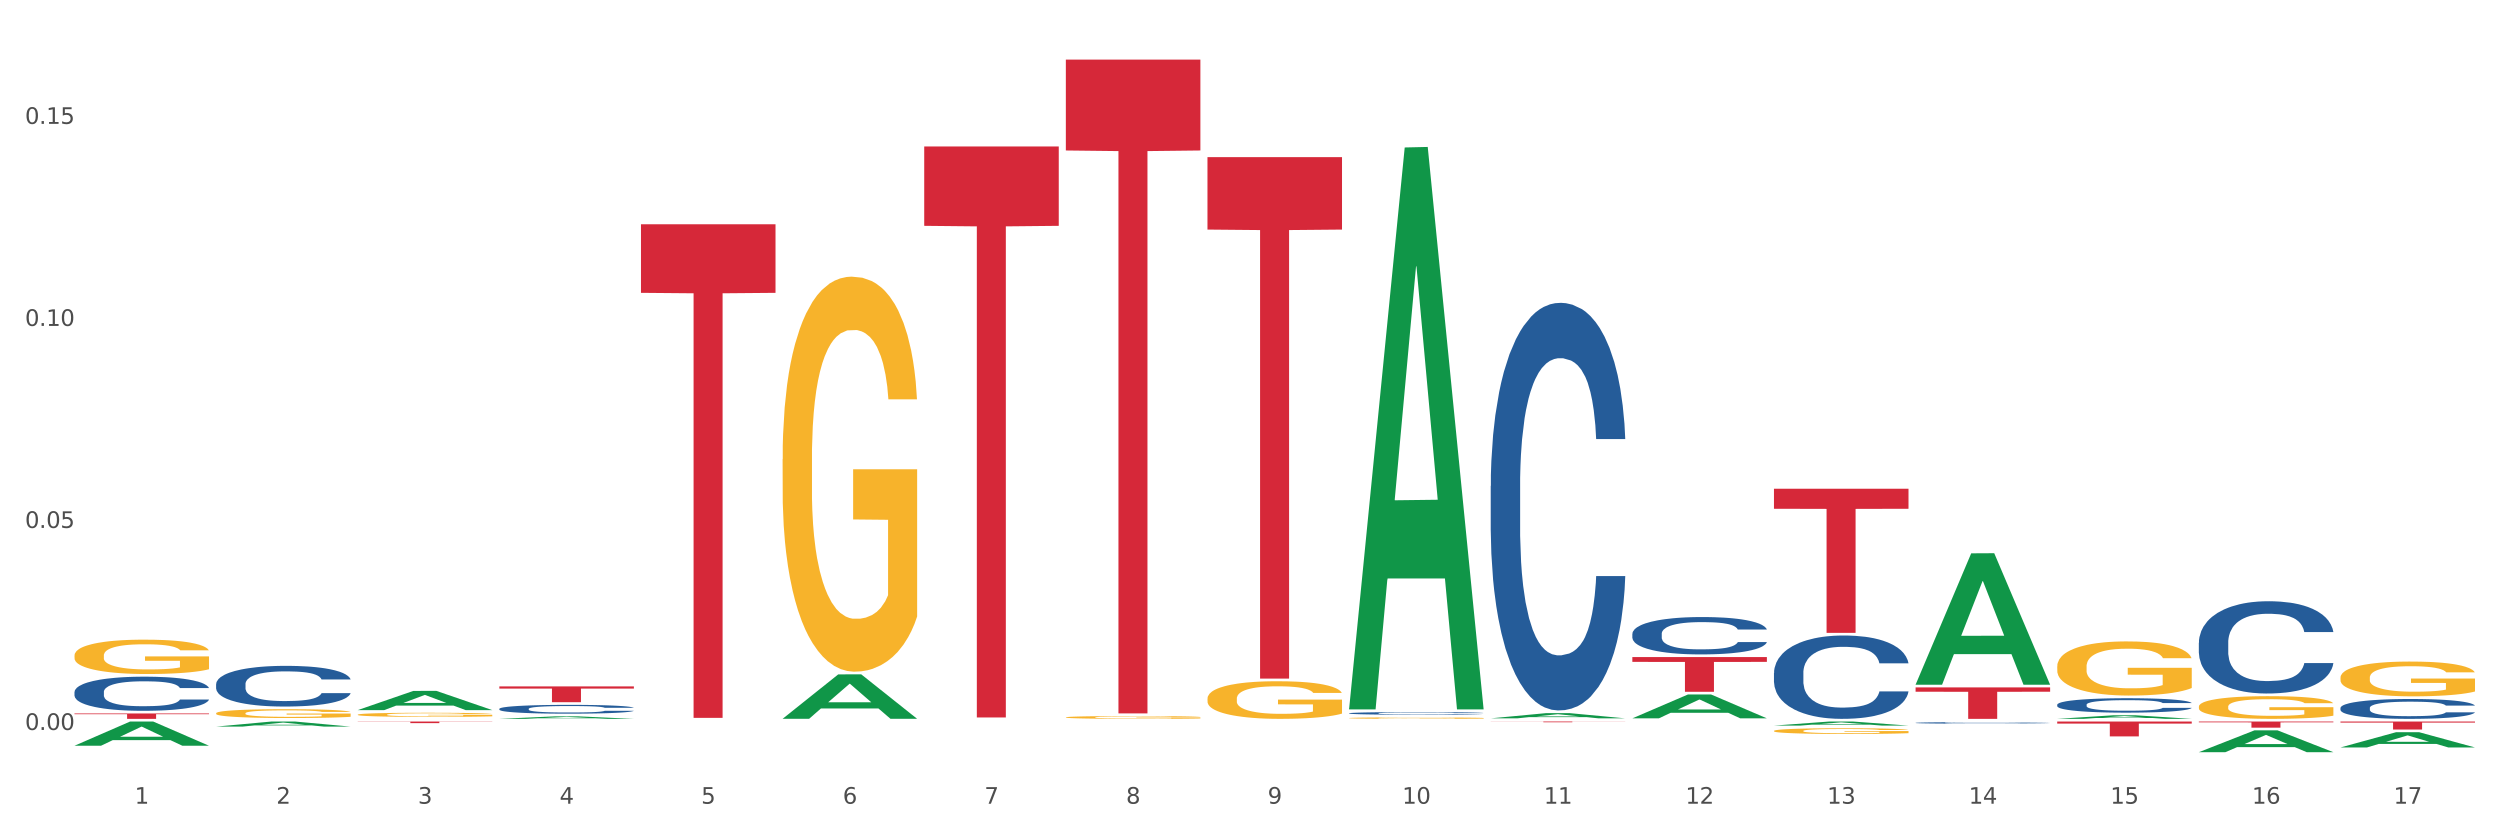 <?xml version="1.0" encoding="utf-8" standalone="no"?>
<!DOCTYPE svg PUBLIC "-//W3C//DTD SVG 1.1//EN"
  "http://www.w3.org/Graphics/SVG/1.1/DTD/svg11.dtd">
<svg xmlns:xlink="http://www.w3.org/1999/xlink" width="1080pt" height="360pt" viewBox="0 0 1080 360" xmlns="http://www.w3.org/2000/svg" version="1.1">
 <rect x="0" y="0" width="1080" height="360" fill="#333333" stroke="none"/>
 <defs>
  <style type="text/css">*{stroke-linejoin: round; stroke-linecap: butt}</style>
 </defs>
 <g id="figure_1">
  <g id="patch_1">
   <path d="M 0 360 
L 1080 360 
L 1080 0 
L 0 0 
z
" style="fill: #ffffff; stroke: #ffffff; stroke-linejoin: miter"/>
  </g>
  <g id="axes_1">
   <g id="matplotlib.axis_1">
    <g id="xtick_1">
     <g id="text_1">
      <!-- 1 -->
      <g style="fill: #4d4d4d" transform="translate(58.182 347.204) scale(0.096 -0.096)">
       <defs>
        <path id="DejaVuSans-31" d="M 794 531 
L 1825 531 
L 1825 4091 
L 703 3866 
L 703 4441 
L 1819 4666 
L 2450 4666 
L 2450 531 
L 3481 531 
L 3481 0 
L 794 0 
L 794 531 
z
" transform="scale(0.016)"/>
       </defs>
       <use xlink:href="#DejaVuSans-31"/>
      </g>
     </g>
    </g>
    <g id="xtick_2">
     <g id="text_2">
      <!-- 2 -->
      <g style="fill: #4d4d4d" transform="translate(119.364 347.204) scale(0.096 -0.096)">
       <defs>
        <path id="DejaVuSans-32" d="M 1228 531 
L 3431 531 
L 3431 0 
L 469 0 
L 469 531 
Q 828 903 1448 1529 
Q 2069 2156 2228 2338 
Q 2531 2678 2651 2914 
Q 2772 3150 2772 3378 
Q 2772 3750 2511 3984 
Q 2250 4219 1831 4219 
Q 1534 4219 1204 4116 
Q 875 4013 500 3803 
L 500 4441 
Q 881 4594 1212 4672 
Q 1544 4750 1819 4750 
Q 2544 4750 2975 4387 
Q 3406 4025 3406 3419 
Q 3406 3131 3298 2873 
Q 3191 2616 2906 2266 
Q 2828 2175 2409 1742 
Q 1991 1309 1228 531 
z
" transform="scale(0.016)"/>
       </defs>
       <use xlink:href="#DejaVuSans-32"/>
      </g>
     </g>
    </g>
    <g id="xtick_3">
     <g id="text_3">
      <!-- 3 -->
      <g style="fill: #4d4d4d" transform="translate(180.545 347.204) scale(0.096 -0.096)">
       <defs>
        <path id="DejaVuSans-33" d="M 2597 2516 
Q 3050 2419 3304 2112 
Q 3559 1806 3559 1356 
Q 3559 666 3084 287 
Q 2609 -91 1734 -91 
Q 1441 -91 1130 -33 
Q 819 25 488 141 
L 488 750 
Q 750 597 1062 519 
Q 1375 441 1716 441 
Q 2309 441 2620 675 
Q 2931 909 2931 1356 
Q 2931 1769 2642 2001 
Q 2353 2234 1838 2234 
L 1294 2234 
L 1294 2753 
L 1863 2753 
Q 2328 2753 2575 2939 
Q 2822 3125 2822 3475 
Q 2822 3834 2567 4026 
Q 2313 4219 1838 4219 
Q 1578 4219 1281 4162 
Q 984 4106 628 3988 
L 628 4550 
Q 988 4650 1302 4700 
Q 1616 4750 1894 4750 
Q 2613 4750 3031 4423 
Q 3450 4097 3450 3541 
Q 3450 3153 3228 2886 
Q 3006 2619 2597 2516 
z
" transform="scale(0.016)"/>
       </defs>
       <use xlink:href="#DejaVuSans-33"/>
      </g>
     </g>
    </g>
    <g id="xtick_4">
     <g id="text_4">
      <!-- 4 -->
      <g style="fill: #4d4d4d" transform="translate(241.726 347.204) scale(0.096 -0.096)">
       <defs>
        <path id="DejaVuSans-34" d="M 2419 4116 
L 825 1625 
L 2419 1625 
L 2419 4116 
z
M 2253 4666 
L 3047 4666 
L 3047 1625 
L 3713 1625 
L 3713 1100 
L 3047 1100 
L 3047 0 
L 2419 0 
L 2419 1100 
L 313 1100 
L 313 1709 
L 2253 4666 
z
" transform="scale(0.016)"/>
       </defs>
       <use xlink:href="#DejaVuSans-34"/>
      </g>
     </g>
    </g>
    <g id="xtick_5">
     <g id="text_5">
      <!-- 5 -->
      <g style="fill: #4d4d4d" transform="translate(302.908 347.204) scale(0.096 -0.096)">
       <defs>
        <path id="DejaVuSans-35" d="M 691 4666 
L 3169 4666 
L 3169 4134 
L 1269 4134 
L 1269 2991 
Q 1406 3038 1543 3061 
Q 1681 3084 1819 3084 
Q 2600 3084 3056 2656 
Q 3513 2228 3513 1497 
Q 3513 744 3044 326 
Q 2575 -91 1722 -91 
Q 1428 -91 1123 -41 
Q 819 9 494 109 
L 494 744 
Q 775 591 1075 516 
Q 1375 441 1709 441 
Q 2250 441 2565 725 
Q 2881 1009 2881 1497 
Q 2881 1984 2565 2268 
Q 2250 2553 1709 2553 
Q 1456 2553 1204 2497 
Q 953 2441 691 2322 
L 691 4666 
z
" transform="scale(0.016)"/>
       </defs>
       <use xlink:href="#DejaVuSans-35"/>
      </g>
     </g>
    </g>
    <g id="xtick_6">
     <g id="text_6">
      <!-- 6 -->
      <g style="fill: #4d4d4d" transform="translate(364.089 347.204) scale(0.096 -0.096)">
       <defs>
        <path id="DejaVuSans-36" d="M 2113 2584 
Q 1688 2584 1439 2293 
Q 1191 2003 1191 1497 
Q 1191 994 1439 701 
Q 1688 409 2113 409 
Q 2538 409 2786 701 
Q 3034 994 3034 1497 
Q 3034 2003 2786 2293 
Q 2538 2584 2113 2584 
z
M 3366 4563 
L 3366 3988 
Q 3128 4100 2886 4159 
Q 2644 4219 2406 4219 
Q 1781 4219 1451 3797 
Q 1122 3375 1075 2522 
Q 1259 2794 1537 2939 
Q 1816 3084 2150 3084 
Q 2853 3084 3261 2657 
Q 3669 2231 3669 1497 
Q 3669 778 3244 343 
Q 2819 -91 2113 -91 
Q 1303 -91 875 529 
Q 447 1150 447 2328 
Q 447 3434 972 4092 
Q 1497 4750 2381 4750 
Q 2619 4750 2861 4703 
Q 3103 4656 3366 4563 
z
" transform="scale(0.016)"/>
       </defs>
       <use xlink:href="#DejaVuSans-36"/>
      </g>
     </g>
    </g>
    <g id="xtick_7">
     <g id="text_7">
      <!-- 7 -->
      <g style="fill: #4d4d4d" transform="translate(425.271 347.204) scale(0.096 -0.096)">
       <defs>
        <path id="DejaVuSans-37" d="M 525 4666 
L 3525 4666 
L 3525 4397 
L 1831 0 
L 1172 0 
L 2766 4134 
L 525 4134 
L 525 4666 
z
" transform="scale(0.016)"/>
       </defs>
       <use xlink:href="#DejaVuSans-37"/>
      </g>
     </g>
    </g>
    <g id="xtick_8">
     <g id="text_8">
      <!-- 8 -->
      <g style="fill: #4d4d4d" transform="translate(486.452 347.204) scale(0.096 -0.096)">
       <defs>
        <path id="DejaVuSans-38" d="M 2034 2216 
Q 1584 2216 1326 1975 
Q 1069 1734 1069 1313 
Q 1069 891 1326 650 
Q 1584 409 2034 409 
Q 2484 409 2743 651 
Q 3003 894 3003 1313 
Q 3003 1734 2745 1975 
Q 2488 2216 2034 2216 
z
M 1403 2484 
Q 997 2584 770 2862 
Q 544 3141 544 3541 
Q 544 4100 942 4425 
Q 1341 4750 2034 4750 
Q 2731 4750 3128 4425 
Q 3525 4100 3525 3541 
Q 3525 3141 3298 2862 
Q 3072 2584 2669 2484 
Q 3125 2378 3379 2068 
Q 3634 1759 3634 1313 
Q 3634 634 3220 271 
Q 2806 -91 2034 -91 
Q 1263 -91 848 271 
Q 434 634 434 1313 
Q 434 1759 690 2068 
Q 947 2378 1403 2484 
z
M 1172 3481 
Q 1172 3119 1398 2916 
Q 1625 2713 2034 2713 
Q 2441 2713 2670 2916 
Q 2900 3119 2900 3481 
Q 2900 3844 2670 4047 
Q 2441 4250 2034 4250 
Q 1625 4250 1398 4047 
Q 1172 3844 1172 3481 
z
" transform="scale(0.016)"/>
       </defs>
       <use xlink:href="#DejaVuSans-38"/>
      </g>
     </g>
    </g>
    <g id="xtick_9">
     <g id="text_9">
      <!-- 9 -->
      <g style="fill: #4d4d4d" transform="translate(547.634 347.204) scale(0.096 -0.096)">
       <defs>
        <path id="DejaVuSans-39" d="M 703 97 
L 703 672 
Q 941 559 1184 500 
Q 1428 441 1663 441 
Q 2288 441 2617 861 
Q 2947 1281 2994 2138 
Q 2813 1869 2534 1725 
Q 2256 1581 1919 1581 
Q 1219 1581 811 2004 
Q 403 2428 403 3163 
Q 403 3881 828 4315 
Q 1253 4750 1959 4750 
Q 2769 4750 3195 4129 
Q 3622 3509 3622 2328 
Q 3622 1225 3098 567 
Q 2575 -91 1691 -91 
Q 1453 -91 1209 -44 
Q 966 3 703 97 
z
M 1959 2075 
Q 2384 2075 2632 2365 
Q 2881 2656 2881 3163 
Q 2881 3666 2632 3958 
Q 2384 4250 1959 4250 
Q 1534 4250 1286 3958 
Q 1038 3666 1038 3163 
Q 1038 2656 1286 2365 
Q 1534 2075 1959 2075 
z
" transform="scale(0.016)"/>
       </defs>
       <use xlink:href="#DejaVuSans-39"/>
      </g>
     </g>
    </g>
    <g id="xtick_10">
     <g id="text_10">
      <!-- 10 -->
      <g style="fill: #4d4d4d" transform="translate(605.761 347.204) scale(0.096 -0.096)">
       <defs>
        <path id="DejaVuSans-30" d="M 2034 4250 
Q 1547 4250 1301 3770 
Q 1056 3291 1056 2328 
Q 1056 1369 1301 889 
Q 1547 409 2034 409 
Q 2525 409 2770 889 
Q 3016 1369 3016 2328 
Q 3016 3291 2770 3770 
Q 2525 4250 2034 4250 
z
M 2034 4750 
Q 2819 4750 3233 4129 
Q 3647 3509 3647 2328 
Q 3647 1150 3233 529 
Q 2819 -91 2034 -91 
Q 1250 -91 836 529 
Q 422 1150 422 2328 
Q 422 3509 836 4129 
Q 1250 4750 2034 4750 
z
" transform="scale(0.016)"/>
       </defs>
       <use xlink:href="#DejaVuSans-31"/>
       <use xlink:href="#DejaVuSans-30" transform="translate(63.623 0)"/>
      </g>
     </g>
    </g>
    <g id="xtick_11">
     <g id="text_11">
      <!-- 11 -->
      <g style="fill: #4d4d4d" transform="translate(666.942 347.204) scale(0.096 -0.096)">
       <use xlink:href="#DejaVuSans-31"/>
       <use xlink:href="#DejaVuSans-31" transform="translate(63.623 0)"/>
      </g>
     </g>
    </g>
    <g id="xtick_12">
     <g id="text_12">
      <!-- 12 -->
      <g style="fill: #4d4d4d" transform="translate(728.124 347.204) scale(0.096 -0.096)">
       <use xlink:href="#DejaVuSans-31"/>
       <use xlink:href="#DejaVuSans-32" transform="translate(63.623 0)"/>
      </g>
     </g>
    </g>
    <g id="xtick_13">
     <g id="text_13">
      <!-- 13 -->
      <g style="fill: #4d4d4d" transform="translate(789.305 347.204) scale(0.096 -0.096)">
       <use xlink:href="#DejaVuSans-31"/>
       <use xlink:href="#DejaVuSans-33" transform="translate(63.623 0)"/>
      </g>
     </g>
    </g>
    <g id="xtick_14">
     <g id="text_14">
      <!-- 14 -->
      <g style="fill: #4d4d4d" transform="translate(850.487 347.204) scale(0.096 -0.096)">
       <use xlink:href="#DejaVuSans-31"/>
       <use xlink:href="#DejaVuSans-34" transform="translate(63.623 0)"/>
      </g>
     </g>
    </g>
    <g id="xtick_15">
     <g id="text_15">
      <!-- 15 -->
      <g style="fill: #4d4d4d" transform="translate(911.668 347.204) scale(0.096 -0.096)">
       <use xlink:href="#DejaVuSans-31"/>
       <use xlink:href="#DejaVuSans-35" transform="translate(63.623 0)"/>
      </g>
     </g>
    </g>
    <g id="xtick_16">
     <g id="text_16">
      <!-- 16 -->
      <g style="fill: #4d4d4d" transform="translate(972.849 347.204) scale(0.096 -0.096)">
       <use xlink:href="#DejaVuSans-31"/>
       <use xlink:href="#DejaVuSans-36" transform="translate(63.623 0)"/>
      </g>
     </g>
    </g>
    <g id="xtick_17">
     <g id="text_17">
      <!-- 17 -->
      <g style="fill: #4d4d4d" transform="translate(1034.031 347.204) scale(0.096 -0.096)">
       <use xlink:href="#DejaVuSans-31"/>
       <use xlink:href="#DejaVuSans-37" transform="translate(63.623 0)"/>
      </g>
     </g>
    </g>
    <g id="xtick_18"/>
    <g id="xtick_19"/>
    <g id="xtick_20"/>
    <g id="xtick_21"/>
    <g id="xtick_22"/>
    <g id="xtick_23"/>
    <g id="xtick_24"/>
    <g id="xtick_25"/>
    <g id="xtick_26"/>
    <g id="xtick_27"/>
    <g id="xtick_28"/>
    <g id="xtick_29"/>
    <g id="xtick_30"/>
    <g id="xtick_31"/>
    <g id="xtick_32"/>
    <g id="xtick_33"/>
   </g>
   <g id="matplotlib.axis_2">
    <g id="ytick_1">
     <g id="text_18">
      <!-- 0.00 -->
      <g style="fill: #4d4d4d" transform="translate(10.8 315.336) scale(0.096 -0.096)">
       <defs>
        <path id="DejaVuSans-2e" d="M 684 794 
L 1344 794 
L 1344 0 
L 684 0 
L 684 794 
z
" transform="scale(0.016)"/>
       </defs>
       <use xlink:href="#DejaVuSans-30"/>
       <use xlink:href="#DejaVuSans-2e" transform="translate(63.623 0)"/>
       <use xlink:href="#DejaVuSans-30" transform="translate(95.41 0)"/>
       <use xlink:href="#DejaVuSans-30" transform="translate(159.033 0)"/>
      </g>
     </g>
    </g>
    <g id="ytick_2">
     <g id="text_19">
      <!-- 0.05 -->
      <g style="fill: #4d4d4d" transform="translate(10.8 228.064) scale(0.096 -0.096)">
       <use xlink:href="#DejaVuSans-30"/>
       <use xlink:href="#DejaVuSans-2e" transform="translate(63.623 0)"/>
       <use xlink:href="#DejaVuSans-30" transform="translate(95.41 0)"/>
       <use xlink:href="#DejaVuSans-35" transform="translate(159.033 0)"/>
      </g>
     </g>
    </g>
    <g id="ytick_3">
     <g id="text_20">
      <!-- 0.10 -->
      <g style="fill: #4d4d4d" transform="translate(10.8 140.791) scale(0.096 -0.096)">
       <use xlink:href="#DejaVuSans-30"/>
       <use xlink:href="#DejaVuSans-2e" transform="translate(63.623 0)"/>
       <use xlink:href="#DejaVuSans-31" transform="translate(95.41 0)"/>
       <use xlink:href="#DejaVuSans-30" transform="translate(159.033 0)"/>
      </g>
     </g>
    </g>
    <g id="ytick_4">
     <g id="text_21">
      <!-- 0.15 -->
      <g style="fill: #4d4d4d" transform="translate(10.8 53.519) scale(0.096 -0.096)">
       <use xlink:href="#DejaVuSans-30"/>
       <use xlink:href="#DejaVuSans-2e" transform="translate(63.623 0)"/>
       <use xlink:href="#DejaVuSans-31" transform="translate(95.41 0)"/>
       <use xlink:href="#DejaVuSans-35" transform="translate(159.033 0)"/>
      </g>
     </g>
    </g>
    <g id="ytick_5"/>
    <g id="ytick_6"/>
    <g id="ytick_7"/>
   </g>
   <g id="PolyCollection_1">
    <path d="M 32.175 322.146 
L 32.235 322.136 
L 56.203 311.699 
L 66.15 311.689 
L 90.297 322.166 
L 78.793 322.166 
L 73.58 319.726 
L 48.833 319.726 
L 48.653 319.766 
L 43.62 322.166 
L 32.175 322.166 
L 32.175 322.146 
L 51.949 318.27 
L 70.464 318.26 
L 61.296 313.922 
L 61.176 313.902 
L 61.056 313.932 
L 51.889 318.26 
L 51.949 318.27 
L 32.175 322.146 
z
" clip-path="url(#p82c702252e)" style="fill: #109648"/>
    <path d="M 93.356 313.89 
L 93.416 313.887 
L 117.384 311.691 
L 127.331 311.689 
L 151.479 313.894 
L 139.974 313.894 
L 134.761 313.38 
L 110.014 313.38 
L 109.834 313.389 
L 104.801 313.894 
L 93.356 313.894 
L 93.356 313.89 
L 113.13 313.074 
L 131.645 313.072 
L 122.478 312.159 
L 122.358 312.155 
L 122.238 312.161 
L 113.07 313.072 
L 113.13 313.074 
L 93.356 313.89 
z
" clip-path="url(#p82c702252e)" style="fill: #109648"/>
    <path d="M 154.538 306.753 
L 154.598 306.745 
L 178.566 298.471 
L 188.512 298.463 
L 212.66 306.768 
L 201.156 306.768 
L 195.943 304.834 
L 171.196 304.834 
L 171.016 304.866 
L 165.983 306.768 
L 154.538 306.768 
L 154.538 306.753 
L 174.311 303.68 
L 192.827 303.672 
L 183.659 300.233 
L 183.539 300.218 
L 183.419 300.241 
L 174.251 303.672 
L 174.311 303.68 
L 154.538 306.753 
z
" clip-path="url(#p82c702252e)" style="fill: #109648"/>
    <path d="M 215.719 296.523 
L 273.842 296.523 
L 273.842 297.472 
L 250.978 297.478 
L 250.978 303.352 
L 238.445 303.352 
L 238.445 297.478 
L 215.719 297.472 
L 215.719 296.529 
L 215.719 296.523 
z
" clip-path="url(#p82c702252e)" style="fill: #d62839"/>
    <path d="M 154.538 311.689 
L 212.66 311.689 
L 212.66 311.788 
L 189.797 311.789 
L 189.797 312.403 
L 177.263 312.403 
L 177.263 311.789 
L 154.538 311.788 
L 154.538 311.69 
L 154.538 311.689 
z
" clip-path="url(#p82c702252e)" style="fill: #d62839"/>
    <path d="M 32.175 308.217 
L 90.297 308.217 
L 90.297 308.54 
L 67.434 308.543 
L 67.434 310.545 
L 54.901 310.545 
L 54.901 308.543 
L 32.175 308.54 
L 32.175 308.219 
L 32.175 308.217 
z
" clip-path="url(#p82c702252e)" style="fill: #d62839"/>
    <path d="M 1011.078 311.689 
L 1069.2 311.689 
L 1069.2 312.172 
L 1046.337 312.175 
L 1046.337 315.162 
L 1033.803 315.162 
L 1033.803 312.175 
L 1011.078 312.172 
L 1011.078 311.692 
L 1011.078 311.689 
z
" clip-path="url(#p82c702252e)" style="fill: #d62839"/>
    <path d="M 949.896 311.689 
L 1008.019 311.689 
L 1008.019 312.06 
L 985.155 312.062 
L 985.155 314.358 
L 972.622 314.358 
L 972.622 312.062 
L 949.896 312.06 
L 949.896 311.691 
L 949.896 311.689 
z
" clip-path="url(#p82c702252e)" style="fill: #d62839"/>
    <path d="M 276.901 96.87 
L 335.023 96.87 
L 335.023 126.504 
L 312.16 126.704 
L 312.16 310.109 
L 299.626 310.109 
L 299.626 126.704 
L 276.901 126.504 
L 276.901 97.071 
L 276.901 96.87 
z
" clip-path="url(#p82c702252e)" style="fill: #d62839"/>
    <path d="M 888.715 287.901 
L 888.783 287.88 
L 888.783 287.111 
L 888.921 286.448 
L 889.607 284.846 
L 890.636 283.521 
L 891.391 282.816 
L 892.146 282.239 
L 893.038 281.662 
L 894.136 281.064 
L 896.126 280.188 
L 897.361 279.739 
L 898.871 279.269 
L 901.616 278.586 
L 903.606 278.201 
L 905.664 277.881 
L 909.027 277.496 
L 911.223 277.325 
L 913.556 277.197 
L 916.369 277.111 
L 918.497 277.09 
L 923.163 277.154 
L 927.143 277.346 
L 929.064 277.496 
L 931.535 277.752 
L 932.838 277.923 
L 934.966 278.265 
L 937.162 278.714 
L 938.671 279.098 
L 940.936 279.825 
L 942.651 280.551 
L 944.23 281.449 
L 945.053 282.068 
L 945.671 282.645 
L 946.22 283.308 
L 946.769 284.355 
L 934.417 284.355 
L 933.936 283.607 
L 933.182 282.902 
L 932.084 282.218 
L 931.123 281.791 
L 929.476 281.256 
L 927.966 280.915 
L 926.388 280.658 
L 924.467 280.445 
L 922.957 280.338 
L 920.83 280.252 
L 916.644 280.274 
L 913.83 280.445 
L 911.909 280.658 
L 910.674 280.85 
L 909.576 281.064 
L 908.341 281.363 
L 906.899 281.812 
L 905.87 282.218 
L 904.841 282.731 
L 904.017 283.243 
L 903.263 283.842 
L 902.645 284.483 
L 902.165 285.145 
L 901.753 285.957 
L 901.41 287.303 
L 901.41 290.23 
L 901.547 290.893 
L 901.89 291.769 
L 902.302 292.431 
L 902.988 293.221 
L 903.606 293.756 
L 904.772 294.525 
L 906.076 295.166 
L 907.105 295.572 
L 908.135 295.914 
L 909.919 296.384 
L 911.909 296.768 
L 913.624 297.003 
L 915.958 297.217 
L 917.536 297.302 
L 918.908 297.345 
L 922.271 297.345 
L 924.672 297.281 
L 927.349 297.131 
L 929.407 296.939 
L 931.123 296.704 
L 933.044 296.32 
L 934.279 295.956 
L 934.279 291.491 
L 919.183 291.469 
L 919.183 288.5 
L 946.837 288.5 
L 946.837 297.217 
L 945.671 297.666 
L 944.367 298.072 
L 942.994 298.435 
L 940.936 298.883 
L 938.465 299.311 
L 936.269 299.61 
L 933.936 299.866 
L 931.191 300.101 
L 927.623 300.315 
L 925.427 300.4 
L 922.682 300.465 
L 919.457 300.486 
L 916.644 300.443 
L 913.899 300.336 
L 911.017 300.144 
L 908.203 299.866 
L 906.076 299.589 
L 903.949 299.247 
L 901.684 298.798 
L 899.9 298.371 
L 898.528 297.986 
L 897.018 297.495 
L 895.371 296.854 
L 894.136 296.277 
L 893.038 295.679 
L 891.871 294.909 
L 891.048 294.247 
L 890.224 293.414 
L 889.744 292.794 
L 889.195 291.833 
L 888.783 290.487 
L 888.715 287.901 
z
" clip-path="url(#p82c702252e)" style="fill: #f7b32b"/>
    <path d="M 949.896 305.272 
L 949.965 305.263 
L 949.965 304.94 
L 950.102 304.663 
L 950.788 303.991 
L 951.818 303.436 
L 952.572 303.141 
L 953.327 302.899 
L 954.219 302.657 
L 955.317 302.407 
L 957.307 302.039 
L 958.543 301.851 
L 960.052 301.654 
L 962.797 301.368 
L 964.787 301.207 
L 966.846 301.072 
L 970.208 300.911 
L 972.404 300.84 
L 974.737 300.786 
L 977.551 300.75 
L 979.678 300.741 
L 984.344 300.768 
L 988.324 300.849 
L 990.246 300.911 
L 992.716 301.019 
L 994.02 301.09 
L 996.147 301.234 
L 998.343 301.422 
L 999.853 301.583 
L 1002.117 301.887 
L 1003.833 302.192 
L 1005.411 302.568 
L 1006.234 302.827 
L 1006.852 303.069 
L 1007.401 303.347 
L 1007.95 303.785 
L 995.598 303.785 
L 995.118 303.472 
L 994.363 303.177 
L 993.265 302.89 
L 992.304 302.711 
L 990.657 302.487 
L 989.148 302.344 
L 987.569 302.236 
L 985.648 302.147 
L 984.138 302.102 
L 982.011 302.066 
L 977.825 302.075 
L 975.012 302.147 
L 973.09 302.236 
L 971.855 302.317 
L 970.757 302.407 
L 969.522 302.532 
L 968.081 302.72 
L 967.052 302.89 
L 966.022 303.105 
L 965.199 303.32 
L 964.444 303.57 
L 963.826 303.839 
L 963.346 304.117 
L 962.934 304.457 
L 962.591 305.021 
L 962.591 306.248 
L 962.728 306.525 
L 963.072 306.892 
L 963.483 307.17 
L 964.169 307.501 
L 964.787 307.725 
L 965.954 308.047 
L 967.257 308.316 
L 968.287 308.486 
L 969.316 308.629 
L 971.1 308.826 
L 973.09 308.987 
L 974.806 309.086 
L 977.139 309.175 
L 978.717 309.211 
L 980.09 309.229 
L 983.452 309.229 
L 985.854 309.202 
L 988.53 309.14 
L 990.589 309.059 
L 992.304 308.96 
L 994.226 308.799 
L 995.461 308.647 
L 995.461 306.776 
L 980.364 306.767 
L 980.364 305.522 
L 1008.019 305.522 
L 1008.019 309.175 
L 1006.852 309.363 
L 1005.548 309.533 
L 1004.176 309.686 
L 1002.117 309.874 
L 999.647 310.053 
L 997.451 310.178 
L 995.118 310.286 
L 992.373 310.384 
L 988.805 310.474 
L 986.609 310.509 
L 983.864 310.536 
L 980.639 310.545 
L 977.825 310.527 
L 975.08 310.483 
L 972.198 310.402 
L 969.385 310.286 
L 967.257 310.169 
L 965.13 310.026 
L 962.866 309.838 
L 961.082 309.659 
L 959.709 309.498 
L 958.199 309.292 
L 956.553 309.023 
L 955.317 308.781 
L 954.219 308.531 
L 953.053 308.208 
L 952.229 307.931 
L 951.406 307.582 
L 950.926 307.322 
L 950.377 306.919 
L 949.965 306.355 
L 949.896 305.272 
z
" clip-path="url(#p82c702252e)" style="fill: #f7b32b"/>
    <path d="M 154.538 308.739 
L 154.606 308.737 
L 154.606 308.678 
L 154.744 308.628 
L 155.43 308.505 
L 156.459 308.404 
L 157.214 308.35 
L 157.969 308.306 
L 158.861 308.262 
L 159.959 308.216 
L 161.949 308.149 
L 163.184 308.115 
L 164.694 308.079 
L 167.439 308.026 
L 169.429 307.997 
L 171.487 307.973 
L 174.85 307.943 
L 177.046 307.93 
L 179.379 307.92 
L 182.192 307.914 
L 184.32 307.912 
L 188.986 307.917 
L 192.966 307.932 
L 194.887 307.943 
L 197.358 307.963 
L 198.661 307.976 
L 200.789 308.002 
L 202.985 308.036 
L 204.494 308.066 
L 206.759 308.121 
L 208.474 308.177 
L 210.053 308.245 
L 210.876 308.293 
L 211.494 308.337 
L 212.043 308.387 
L 212.592 308.468 
L 200.24 308.468 
L 199.759 308.41 
L 199.005 308.356 
L 197.907 308.304 
L 196.946 308.271 
L 195.299 308.231 
L 193.789 308.204 
L 192.211 308.185 
L 190.29 308.169 
L 188.78 308.16 
L 186.653 308.154 
L 182.467 308.155 
L 179.653 308.169 
L 177.732 308.185 
L 176.497 308.2 
L 175.399 308.216 
L 174.164 308.239 
L 172.723 308.273 
L 171.693 308.304 
L 170.664 308.343 
L 169.84 308.383 
L 169.086 308.428 
L 168.468 308.477 
L 167.988 308.528 
L 167.576 308.59 
L 167.233 308.693 
L 167.233 308.917 
L 167.37 308.967 
L 167.713 309.034 
L 168.125 309.085 
L 168.811 309.145 
L 169.429 309.186 
L 170.595 309.245 
L 171.899 309.294 
L 172.928 309.325 
L 173.958 309.351 
L 175.742 309.387 
L 177.732 309.417 
L 179.447 309.435 
L 181.781 309.451 
L 183.359 309.457 
L 184.731 309.461 
L 188.094 309.461 
L 190.495 309.456 
L 193.172 309.444 
L 195.23 309.43 
L 196.946 309.412 
L 198.867 309.382 
L 200.102 309.355 
L 200.102 309.013 
L 185.006 309.011 
L 185.006 308.784 
L 212.66 308.784 
L 212.66 309.451 
L 211.494 309.485 
L 210.19 309.516 
L 208.817 309.544 
L 206.759 309.578 
L 204.288 309.611 
L 202.092 309.634 
L 199.759 309.654 
L 197.014 309.671 
L 193.446 309.688 
L 191.25 309.694 
L 188.505 309.699 
L 185.28 309.701 
L 182.467 309.698 
L 179.722 309.689 
L 176.84 309.675 
L 174.026 309.654 
L 171.899 309.632 
L 169.772 309.606 
L 167.507 309.572 
L 165.723 309.539 
L 164.351 309.51 
L 162.841 309.472 
L 161.194 309.423 
L 159.959 309.379 
L 158.861 309.333 
L 157.694 309.275 
L 156.871 309.224 
L 156.048 309.16 
L 155.567 309.113 
L 155.018 309.039 
L 154.606 308.936 
L 154.538 308.739 
z
" clip-path="url(#p82c702252e)" style="fill: #f7b32b"/>
    <path d="M 582.808 310.203 
L 582.876 310.202 
L 582.876 310.181 
L 583.014 310.163 
L 583.7 310.12 
L 584.729 310.084 
L 585.484 310.065 
L 586.239 310.049 
L 587.131 310.033 
L 588.229 310.017 
L 590.219 309.993 
L 591.454 309.981 
L 592.964 309.968 
L 595.709 309.95 
L 597.699 309.939 
L 599.757 309.93 
L 603.12 309.92 
L 605.316 309.915 
L 607.649 309.912 
L 610.462 309.909 
L 612.589 309.909 
L 617.256 309.911 
L 621.236 309.916 
L 623.157 309.92 
L 625.628 309.927 
L 626.931 309.932 
L 629.059 309.941 
L 631.254 309.953 
L 632.764 309.964 
L 635.029 309.983 
L 636.744 310.003 
L 638.322 310.027 
L 639.146 310.044 
L 639.764 310.06 
L 640.312 310.078 
L 640.861 310.106 
L 628.51 310.106 
L 628.029 310.086 
L 627.274 310.067 
L 626.176 310.048 
L 625.216 310.037 
L 623.569 310.022 
L 622.059 310.013 
L 620.481 310.006 
L 618.56 310 
L 617.05 309.997 
L 614.923 309.995 
L 610.737 309.995 
L 607.923 310 
L 606.002 310.006 
L 604.767 310.011 
L 603.669 310.017 
L 602.433 310.025 
L 600.992 310.037 
L 599.963 310.048 
L 598.934 310.062 
L 598.11 310.076 
L 597.355 310.093 
L 596.738 310.11 
L 596.258 310.128 
L 595.846 310.15 
L 595.503 310.187 
L 595.503 310.266 
L 595.64 310.284 
L 595.983 310.308 
L 596.395 310.326 
L 597.081 310.348 
L 597.699 310.362 
L 598.865 310.383 
L 600.169 310.401 
L 601.198 310.412 
L 602.228 310.421 
L 604.012 310.434 
L 606.002 310.444 
L 607.717 310.45 
L 610.05 310.456 
L 611.629 310.459 
L 613.001 310.46 
L 616.364 310.46 
L 618.765 310.458 
L 621.442 310.454 
L 623.5 310.449 
L 625.216 310.442 
L 627.137 310.432 
L 628.372 310.422 
L 628.372 310.301 
L 613.276 310.3 
L 613.276 310.219 
L 640.93 310.219 
L 640.93 310.456 
L 639.764 310.469 
L 638.46 310.48 
L 637.087 310.489 
L 635.029 310.502 
L 632.558 310.513 
L 630.362 310.521 
L 628.029 310.528 
L 625.284 310.535 
L 621.716 310.541 
L 619.52 310.543 
L 616.775 310.545 
L 613.55 310.545 
L 610.737 310.544 
L 607.992 310.541 
L 605.11 310.536 
L 602.296 310.528 
L 600.169 310.521 
L 598.042 310.512 
L 595.777 310.499 
L 593.993 310.488 
L 592.621 310.477 
L 591.111 310.464 
L 589.464 310.446 
L 588.229 310.431 
L 587.131 310.414 
L 585.964 310.394 
L 585.141 310.376 
L 584.317 310.353 
L 583.837 310.336 
L 583.288 310.31 
L 582.876 310.273 
L 582.808 310.203 
z
" clip-path="url(#p82c702252e)" style="fill: #f7b32b"/>
    <path d="M 521.626 301.806 
L 521.695 301.791 
L 521.695 301.257 
L 521.832 300.797 
L 522.518 299.684 
L 523.548 298.764 
L 524.303 298.275 
L 525.057 297.874 
L 525.949 297.474 
L 527.047 297.058 
L 529.037 296.45 
L 530.273 296.138 
L 531.782 295.812 
L 534.527 295.337 
L 536.517 295.07 
L 538.576 294.847 
L 541.938 294.58 
L 544.134 294.462 
L 546.467 294.373 
L 549.281 294.313 
L 551.408 294.298 
L 556.074 294.343 
L 560.054 294.476 
L 561.976 294.58 
L 564.446 294.758 
L 565.75 294.877 
L 567.877 295.114 
L 570.073 295.426 
L 571.583 295.693 
L 573.847 296.198 
L 575.563 296.702 
L 577.141 297.325 
L 577.965 297.755 
L 578.582 298.156 
L 579.131 298.616 
L 579.68 299.343 
L 567.328 299.343 
L 566.848 298.824 
L 566.093 298.334 
L 564.995 297.859 
L 564.034 297.563 
L 562.387 297.192 
L 560.878 296.954 
L 559.299 296.776 
L 557.378 296.628 
L 555.868 296.554 
L 553.741 296.494 
L 549.555 296.509 
L 546.742 296.628 
L 544.82 296.776 
L 543.585 296.91 
L 542.487 297.058 
L 541.252 297.266 
L 539.811 297.577 
L 538.782 297.859 
L 537.752 298.215 
L 536.929 298.572 
L 536.174 298.987 
L 535.556 299.432 
L 535.076 299.892 
L 534.664 300.456 
L 534.321 301.391 
L 534.321 303.423 
L 534.459 303.883 
L 534.802 304.492 
L 535.213 304.952 
L 535.9 305.501 
L 536.517 305.871 
L 537.684 306.406 
L 538.988 306.851 
L 540.017 307.133 
L 541.046 307.37 
L 542.83 307.696 
L 544.82 307.964 
L 546.536 308.127 
L 548.869 308.275 
L 550.447 308.334 
L 551.82 308.364 
L 555.182 308.364 
L 557.584 308.32 
L 560.26 308.216 
L 562.319 308.082 
L 564.034 307.919 
L 565.956 307.652 
L 567.191 307.4 
L 567.191 304.299 
L 552.094 304.284 
L 552.094 302.222 
L 579.749 302.222 
L 579.749 308.275 
L 578.582 308.587 
L 577.278 308.869 
L 575.906 309.121 
L 573.847 309.432 
L 571.377 309.729 
L 569.181 309.937 
L 566.848 310.115 
L 564.103 310.278 
L 560.535 310.427 
L 558.339 310.486 
L 555.594 310.53 
L 552.369 310.545 
L 549.555 310.516 
L 546.81 310.441 
L 543.928 310.308 
L 541.115 310.115 
L 538.988 309.922 
L 536.86 309.685 
L 534.596 309.373 
L 532.812 309.076 
L 531.439 308.809 
L 529.93 308.468 
L 528.283 308.023 
L 527.047 307.622 
L 525.949 307.207 
L 524.783 306.673 
L 523.959 306.213 
L 523.136 305.634 
L 522.656 305.204 
L 522.107 304.536 
L 521.695 303.601 
L 521.626 301.806 
z
" clip-path="url(#p82c702252e)" style="fill: #f7b32b"/>
    <path d="M 460.445 309.893 
L 460.514 309.892 
L 460.514 309.852 
L 460.651 309.818 
L 461.337 309.735 
L 462.366 309.667 
L 463.121 309.63 
L 463.876 309.6 
L 464.768 309.57 
L 465.866 309.539 
L 467.856 309.494 
L 469.091 309.471 
L 470.601 309.446 
L 473.346 309.411 
L 475.336 309.391 
L 477.394 309.374 
L 480.757 309.354 
L 482.953 309.346 
L 485.286 309.339 
L 488.099 309.335 
L 490.227 309.333 
L 494.893 309.337 
L 498.873 309.347 
L 500.794 309.354 
L 503.265 309.368 
L 504.568 309.377 
L 506.696 309.394 
L 508.892 309.418 
L 510.401 309.437 
L 512.666 309.475 
L 514.381 309.513 
L 515.96 309.559 
L 516.783 309.591 
L 517.401 309.621 
L 517.95 309.655 
L 518.499 309.71 
L 506.147 309.71 
L 505.666 309.671 
L 504.912 309.634 
L 503.814 309.599 
L 502.853 309.577 
L 501.206 309.549 
L 499.696 309.532 
L 498.118 309.518 
L 496.197 309.507 
L 494.687 309.502 
L 492.56 309.497 
L 488.374 309.498 
L 485.56 309.507 
L 483.639 309.518 
L 482.404 309.528 
L 481.306 309.539 
L 480.071 309.555 
L 478.63 309.578 
L 477.6 309.599 
L 476.571 309.626 
L 475.747 309.652 
L 474.993 309.683 
L 474.375 309.716 
L 473.895 309.751 
L 473.483 309.793 
L 473.14 309.862 
L 473.14 310.014 
L 473.277 310.048 
L 473.62 310.094 
L 474.032 310.128 
L 474.718 310.169 
L 475.336 310.197 
L 476.502 310.236 
L 477.806 310.27 
L 478.835 310.291 
L 479.865 310.308 
L 481.649 310.333 
L 483.639 310.353 
L 485.354 310.365 
L 487.688 310.376 
L 489.266 310.38 
L 490.638 310.383 
L 494.001 310.383 
L 496.403 310.379 
L 499.079 310.371 
L 501.137 310.362 
L 502.853 310.349 
L 504.774 310.329 
L 506.01 310.311 
L 506.01 310.079 
L 490.913 310.078 
L 490.913 309.924 
L 518.567 309.924 
L 518.567 310.376 
L 517.401 310.399 
L 516.097 310.42 
L 514.724 310.439 
L 512.666 310.462 
L 510.195 310.484 
L 508 310.5 
L 505.666 310.513 
L 502.922 310.525 
L 499.353 310.536 
L 497.157 310.541 
L 494.413 310.544 
L 491.187 310.545 
L 488.374 310.543 
L 485.629 310.537 
L 482.747 310.528 
L 479.933 310.513 
L 477.806 310.499 
L 475.679 310.481 
L 473.414 310.458 
L 471.63 310.436 
L 470.258 310.416 
L 468.748 310.39 
L 467.101 310.357 
L 465.866 310.327 
L 464.768 310.296 
L 463.601 310.256 
L 462.778 310.222 
L 461.955 310.179 
L 461.474 310.147 
L 460.925 310.097 
L 460.514 310.027 
L 460.445 309.893 
z
" clip-path="url(#p82c702252e)" style="fill: #f7b32b"/>
    <path d="M 338.082 198.37 
L 338.151 198.215 
L 338.151 192.604 
L 338.288 187.772 
L 338.974 176.083 
L 340.003 166.42 
L 340.758 161.276 
L 341.513 157.068 
L 342.405 152.86 
L 343.503 148.496 
L 345.493 142.106 
L 346.728 138.833 
L 348.238 135.404 
L 350.983 130.417 
L 352.973 127.611 
L 355.032 125.273 
L 358.394 122.468 
L 360.59 121.221 
L 362.923 120.286 
L 365.737 119.663 
L 367.864 119.507 
L 372.53 119.974 
L 376.51 121.377 
L 378.431 122.468 
L 380.902 124.338 
L 382.206 125.585 
L 384.333 128.079 
L 386.529 131.352 
L 388.038 134.157 
L 390.303 139.456 
L 392.019 144.756 
L 393.597 151.302 
L 394.42 155.821 
L 395.038 160.03 
L 395.587 164.861 
L 396.136 172.498 
L 383.784 172.498 
L 383.304 167.043 
L 382.549 161.9 
L 381.451 156.912 
L 380.49 153.795 
L 378.843 149.899 
L 377.334 147.405 
L 375.755 145.535 
L 373.834 143.976 
L 372.324 143.197 
L 370.197 142.574 
L 366.011 142.729 
L 363.198 143.976 
L 361.276 145.535 
L 360.041 146.938 
L 358.943 148.496 
L 357.708 150.678 
L 356.267 153.951 
L 355.237 156.912 
L 354.208 160.653 
L 353.385 164.394 
L 352.63 168.758 
L 352.012 173.433 
L 351.532 178.265 
L 351.12 184.187 
L 350.777 194.006 
L 350.777 215.359 
L 350.914 220.19 
L 351.257 226.581 
L 351.669 231.412 
L 352.355 237.179 
L 352.973 241.075 
L 354.139 246.686 
L 355.443 251.362 
L 356.473 254.323 
L 357.502 256.817 
L 359.286 260.246 
L 361.276 263.051 
L 362.992 264.766 
L 365.325 266.324 
L 366.903 266.948 
L 368.276 267.259 
L 371.638 267.259 
L 374.04 266.792 
L 376.716 265.701 
L 378.775 264.298 
L 380.49 262.584 
L 382.412 259.778 
L 383.647 257.129 
L 383.647 224.554 
L 368.55 224.399 
L 368.55 202.734 
L 396.204 202.734 
L 396.204 266.324 
L 395.038 269.597 
L 393.734 272.559 
L 392.362 275.208 
L 390.303 278.481 
L 387.833 281.598 
L 385.637 283.78 
L 383.304 285.651 
L 380.559 287.365 
L 376.99 288.924 
L 374.795 289.547 
L 372.05 290.015 
L 368.824 290.17 
L 366.011 289.859 
L 363.266 289.079 
L 360.384 287.677 
L 357.571 285.651 
L 355.443 283.624 
L 353.316 281.131 
L 351.052 277.858 
L 349.267 274.741 
L 347.895 271.935 
L 346.385 268.35 
L 344.738 263.675 
L 343.503 259.466 
L 342.405 255.102 
L 341.239 249.492 
L 340.415 244.66 
L 339.592 238.582 
L 339.111 234.062 
L 338.562 227.048 
L 338.151 217.229 
L 338.082 198.37 
z
" clip-path="url(#p82c702252e)" style="fill: #f7b32b"/>
    <path d="M 766.352 315.744 
L 766.421 315.742 
L 766.421 315.66 
L 766.558 315.59 
L 767.244 315.42 
L 768.273 315.28 
L 769.028 315.205 
L 769.783 315.144 
L 770.675 315.083 
L 771.773 315.019 
L 773.763 314.927 
L 774.998 314.879 
L 776.508 314.829 
L 779.253 314.757 
L 781.243 314.716 
L 783.301 314.682 
L 786.664 314.641 
L 788.86 314.623 
L 791.193 314.61 
L 794.006 314.601 
L 796.134 314.598 
L 800.8 314.605 
L 804.78 314.626 
L 806.701 314.641 
L 809.172 314.669 
L 810.476 314.687 
L 812.603 314.723 
L 814.799 314.771 
L 816.308 314.811 
L 818.573 314.888 
L 820.288 314.965 
L 821.867 315.06 
L 822.69 315.126 
L 823.308 315.187 
L 823.857 315.257 
L 824.406 315.368 
L 812.054 315.368 
L 811.574 315.289 
L 810.819 315.214 
L 809.721 315.142 
L 808.76 315.096 
L 807.113 315.04 
L 805.603 315.004 
L 804.025 314.976 
L 802.104 314.954 
L 800.594 314.943 
L 798.467 314.933 
L 794.281 314.936 
L 791.467 314.954 
L 789.546 314.976 
L 788.311 314.997 
L 787.213 315.019 
L 785.978 315.051 
L 784.537 315.099 
L 783.507 315.142 
L 782.478 315.196 
L 781.655 315.25 
L 780.9 315.314 
L 780.282 315.382 
L 779.802 315.452 
L 779.39 315.538 
L 779.047 315.68 
L 779.047 315.991 
L 779.184 316.061 
L 779.527 316.154 
L 779.939 316.224 
L 780.625 316.307 
L 781.243 316.364 
L 782.409 316.446 
L 783.713 316.513 
L 784.743 316.556 
L 785.772 316.593 
L 787.556 316.642 
L 789.546 316.683 
L 791.262 316.708 
L 793.595 316.731 
L 795.173 316.74 
L 796.545 316.744 
L 799.908 316.744 
L 802.31 316.738 
L 804.986 316.722 
L 807.044 316.701 
L 808.76 316.676 
L 810.681 316.636 
L 811.917 316.597 
L 811.917 316.124 
L 796.82 316.122 
L 796.82 315.807 
L 824.474 315.807 
L 824.474 316.731 
L 823.308 316.778 
L 822.004 316.821 
L 820.632 316.86 
L 818.573 316.907 
L 816.103 316.953 
L 813.907 316.984 
L 811.574 317.011 
L 808.829 317.036 
L 805.26 317.059 
L 803.064 317.068 
L 800.32 317.075 
L 797.094 317.077 
L 794.281 317.073 
L 791.536 317.061 
L 788.654 317.041 
L 785.84 317.011 
L 783.713 316.982 
L 781.586 316.946 
L 779.321 316.898 
L 777.537 316.853 
L 776.165 316.812 
L 774.655 316.76 
L 773.008 316.692 
L 771.773 316.631 
L 770.675 316.568 
L 769.509 316.486 
L 768.685 316.416 
L 767.862 316.328 
L 767.381 316.262 
L 766.832 316.16 
L 766.421 316.018 
L 766.352 315.744 
z
" clip-path="url(#p82c702252e)" style="fill: #f7b32b"/>
    <path d="M 32.175 283.194 
L 32.244 283.18 
L 32.244 282.692 
L 32.381 282.271 
L 33.067 281.254 
L 34.096 280.414 
L 34.851 279.966 
L 35.606 279.6 
L 36.498 279.234 
L 37.596 278.854 
L 39.586 278.298 
L 40.821 278.014 
L 42.331 277.715 
L 45.076 277.281 
L 47.066 277.037 
L 49.124 276.834 
L 52.487 276.59 
L 54.683 276.481 
L 57.016 276.4 
L 59.829 276.346 
L 61.957 276.332 
L 66.623 276.373 
L 70.603 276.495 
L 72.524 276.59 
L 74.995 276.753 
L 76.299 276.861 
L 78.426 277.078 
L 80.622 277.363 
L 82.131 277.607 
L 84.396 278.068 
L 86.111 278.529 
L 87.69 279.098 
L 88.513 279.492 
L 89.131 279.858 
L 89.68 280.278 
L 90.229 280.943 
L 77.877 280.943 
L 77.397 280.468 
L 76.642 280.021 
L 75.544 279.587 
L 74.583 279.315 
L 72.936 278.976 
L 71.426 278.759 
L 69.848 278.597 
L 67.927 278.461 
L 66.417 278.393 
L 64.29 278.339 
L 60.104 278.353 
L 57.29 278.461 
L 55.369 278.597 
L 54.134 278.719 
L 53.036 278.854 
L 51.801 279.044 
L 50.36 279.329 
L 49.33 279.587 
L 48.301 279.912 
L 47.478 280.237 
L 46.723 280.617 
L 46.105 281.024 
L 45.625 281.444 
L 45.213 281.96 
L 44.87 282.814 
L 44.87 284.672 
L 45.007 285.092 
L 45.35 285.648 
L 45.762 286.068 
L 46.448 286.57 
L 47.066 286.909 
L 48.232 287.397 
L 49.536 287.804 
L 50.566 288.062 
L 51.595 288.279 
L 53.379 288.577 
L 55.369 288.821 
L 57.085 288.97 
L 59.418 289.106 
L 60.996 289.16 
L 62.368 289.187 
L 65.731 289.187 
L 68.133 289.146 
L 70.809 289.052 
L 72.868 288.929 
L 74.583 288.78 
L 76.504 288.536 
L 77.74 288.306 
L 77.74 285.472 
L 62.643 285.458 
L 62.643 283.573 
L 90.297 283.573 
L 90.297 289.106 
L 89.131 289.391 
L 87.827 289.648 
L 86.455 289.879 
L 84.396 290.163 
L 81.926 290.435 
L 79.73 290.624 
L 77.397 290.787 
L 74.652 290.936 
L 71.083 291.072 
L 68.887 291.126 
L 66.143 291.167 
L 62.917 291.18 
L 60.104 291.153 
L 57.359 291.086 
L 54.477 290.963 
L 51.663 290.787 
L 49.536 290.611 
L 47.409 290.394 
L 45.144 290.109 
L 43.36 289.838 
L 41.988 289.594 
L 40.478 289.282 
L 38.831 288.875 
L 37.596 288.509 
L 36.498 288.129 
L 35.332 287.641 
L 34.508 287.221 
L 33.685 286.692 
L 33.204 286.299 
L 32.655 285.689 
L 32.244 284.834 
L 32.175 283.194 
z
" clip-path="url(#p82c702252e)" style="fill: #f7b32b"/>
    <path d="M 93.356 308.134 
L 93.425 308.131 
L 93.425 308.005 
L 93.562 307.897 
L 94.248 307.636 
L 95.278 307.419 
L 96.033 307.304 
L 96.787 307.21 
L 97.68 307.116 
L 98.778 307.018 
L 100.768 306.875 
L 102.003 306.802 
L 103.512 306.726 
L 106.257 306.614 
L 108.247 306.551 
L 110.306 306.499 
L 113.668 306.436 
L 115.864 306.408 
L 118.197 306.387 
L 121.011 306.373 
L 123.138 306.37 
L 127.804 306.38 
L 131.784 306.412 
L 133.706 306.436 
L 136.176 306.478 
L 137.48 306.506 
L 139.607 306.562 
L 141.803 306.635 
L 143.313 306.698 
L 145.577 306.816 
L 147.293 306.935 
L 148.871 307.081 
L 149.695 307.182 
L 150.312 307.276 
L 150.861 307.385 
L 151.41 307.555 
L 139.058 307.555 
L 138.578 307.433 
L 137.823 307.318 
L 136.725 307.207 
L 135.764 307.137 
L 134.118 307.05 
L 132.608 306.994 
L 131.03 306.952 
L 129.108 306.917 
L 127.599 306.9 
L 125.471 306.886 
L 121.285 306.889 
L 118.472 306.917 
L 116.55 306.952 
L 115.315 306.984 
L 114.217 307.018 
L 112.982 307.067 
L 111.541 307.14 
L 110.512 307.207 
L 109.482 307.29 
L 108.659 307.374 
L 107.904 307.472 
L 107.287 307.576 
L 106.806 307.684 
L 106.394 307.817 
L 106.051 308.037 
L 106.051 308.514 
L 106.189 308.622 
L 106.532 308.765 
L 106.943 308.874 
L 107.63 309.003 
L 108.247 309.09 
L 109.414 309.215 
L 110.718 309.32 
L 111.747 309.386 
L 112.776 309.442 
L 114.56 309.519 
L 116.55 309.581 
L 118.266 309.62 
L 120.599 309.655 
L 122.177 309.669 
L 123.55 309.676 
L 126.912 309.676 
L 129.314 309.665 
L 131.99 309.641 
L 134.049 309.609 
L 135.764 309.571 
L 137.686 309.508 
L 138.921 309.449 
L 138.921 308.72 
L 123.824 308.717 
L 123.824 308.232 
L 151.479 308.232 
L 151.479 309.655 
L 150.312 309.728 
L 149.008 309.794 
L 147.636 309.853 
L 145.577 309.927 
L 143.107 309.996 
L 140.911 310.045 
L 138.578 310.087 
L 135.833 310.125 
L 132.265 310.16 
L 130.069 310.174 
L 127.324 310.185 
L 124.099 310.188 
L 121.285 310.181 
L 118.54 310.164 
L 115.658 310.132 
L 112.845 310.087 
L 110.718 310.042 
L 108.59 309.986 
L 106.326 309.913 
L 104.542 309.843 
L 103.169 309.78 
L 101.66 309.7 
L 100.013 309.595 
L 98.778 309.501 
L 97.68 309.404 
L 96.513 309.278 
L 95.69 309.17 
L 94.866 309.034 
L 94.386 308.933 
L 93.837 308.776 
L 93.425 308.556 
L 93.356 308.134 
z
" clip-path="url(#p82c702252e)" style="fill: #f7b32b"/>
    <path d="M 1011.078 292.737 
L 1011.146 292.723 
L 1011.146 292.229 
L 1011.284 291.804 
L 1011.97 290.774 
L 1012.999 289.923 
L 1013.754 289.471 
L 1014.509 289.1 
L 1015.401 288.73 
L 1016.499 288.345 
L 1018.489 287.783 
L 1019.724 287.494 
L 1021.234 287.193 
L 1023.978 286.753 
L 1025.969 286.506 
L 1028.027 286.301 
L 1031.39 286.054 
L 1033.585 285.944 
L 1035.919 285.861 
L 1038.732 285.807 
L 1040.859 285.793 
L 1045.526 285.834 
L 1049.506 285.957 
L 1051.427 286.054 
L 1053.897 286.218 
L 1055.201 286.328 
L 1057.328 286.548 
L 1059.524 286.836 
L 1061.034 287.083 
L 1063.299 287.549 
L 1065.014 288.016 
L 1066.592 288.592 
L 1067.416 288.99 
L 1068.033 289.361 
L 1068.582 289.786 
L 1069.131 290.459 
L 1056.78 290.459 
L 1056.299 289.978 
L 1055.544 289.526 
L 1054.446 289.086 
L 1053.486 288.812 
L 1051.839 288.469 
L 1050.329 288.249 
L 1048.751 288.085 
L 1046.829 287.947 
L 1045.32 287.879 
L 1043.192 287.824 
L 1039.007 287.838 
L 1036.193 287.947 
L 1034.272 288.085 
L 1033.037 288.208 
L 1031.939 288.345 
L 1030.703 288.537 
L 1029.262 288.826 
L 1028.233 289.086 
L 1027.204 289.416 
L 1026.38 289.745 
L 1025.625 290.129 
L 1025.008 290.541 
L 1024.527 290.966 
L 1024.116 291.488 
L 1023.773 292.353 
L 1023.773 294.233 
L 1023.91 294.658 
L 1024.253 295.221 
L 1024.665 295.646 
L 1025.351 296.154 
L 1025.969 296.497 
L 1027.135 296.991 
L 1028.439 297.403 
L 1029.468 297.663 
L 1030.498 297.883 
L 1032.282 298.185 
L 1034.272 298.432 
L 1035.987 298.583 
L 1038.32 298.72 
L 1039.899 298.775 
L 1041.271 298.802 
L 1044.634 298.802 
L 1047.035 298.761 
L 1049.712 298.665 
L 1051.77 298.542 
L 1053.486 298.391 
L 1055.407 298.144 
L 1056.642 297.91 
L 1056.642 295.042 
L 1041.546 295.029 
L 1041.546 293.121 
L 1069.2 293.121 
L 1069.2 298.72 
L 1068.033 299.008 
L 1066.73 299.269 
L 1065.357 299.502 
L 1063.299 299.791 
L 1060.828 300.065 
L 1058.632 300.257 
L 1056.299 300.422 
L 1053.554 300.573 
L 1049.986 300.71 
L 1047.79 300.765 
L 1045.045 300.806 
L 1041.82 300.82 
L 1039.007 300.792 
L 1036.262 300.724 
L 1033.38 300.6 
L 1030.566 300.422 
L 1028.439 300.243 
L 1026.312 300.024 
L 1024.047 299.736 
L 1022.263 299.461 
L 1020.891 299.214 
L 1019.381 298.899 
L 1017.734 298.487 
L 1016.499 298.116 
L 1015.401 297.732 
L 1014.234 297.238 
L 1013.411 296.813 
L 1012.587 296.277 
L 1012.107 295.879 
L 1011.558 295.262 
L 1011.146 294.397 
L 1011.078 292.737 
z
" clip-path="url(#p82c702252e)" style="fill: #f7b32b"/>
    <path d="M 399.263 63.278 
L 457.386 63.278 
L 457.386 97.558 
L 434.523 97.79 
L 434.523 309.954 
L 421.989 309.954 
L 421.989 97.79 
L 399.263 97.558 
L 399.263 63.51 
L 399.263 63.278 
z
" clip-path="url(#p82c702252e)" style="fill: #d62839"/>
    <path d="M 705.171 273.816 
L 705.239 273.801 
L 705.239 273.389 
L 705.445 272.828 
L 706.201 271.796 
L 707.163 271.015 
L 708.812 270.1 
L 709.705 269.717 
L 710.873 269.289 
L 713.277 268.596 
L 716.026 268.007 
L 717.949 267.682 
L 719.392 267.476 
L 722.621 267.107 
L 724.476 266.945 
L 726.4 266.812 
L 728.049 266.724 
L 730.797 266.621 
L 732.995 266.576 
L 735.537 266.562 
L 737.667 266.576 
L 740.484 266.635 
L 744.606 266.812 
L 746.186 266.915 
L 748.316 267.092 
L 750.514 267.328 
L 752.301 267.564 
L 754.362 267.903 
L 756.491 268.346 
L 758.552 268.906 
L 759.995 269.422 
L 761.163 269.968 
L 762.194 270.631 
L 762.949 271.354 
L 763.293 271.958 
L 750.72 271.958 
L 750.377 271.413 
L 749.69 270.823 
L 749.003 270.425 
L 748.247 270.1 
L 747.079 269.732 
L 746.049 269.496 
L 744.331 269.216 
L 742.751 269.039 
L 741.446 268.936 
L 739.865 268.847 
L 736.499 268.759 
L 734.094 268.759 
L 732.583 268.788 
L 730.728 268.862 
L 729.148 268.965 
L 727.293 269.142 
L 725.85 269.334 
L 724.407 269.584 
L 723.583 269.761 
L 722.346 270.086 
L 721.522 270.351 
L 720.423 270.808 
L 719.804 271.133 
L 718.705 271.973 
L 718.224 272.592 
L 718.018 273.02 
L 717.881 273.492 
L 717.881 275.792 
L 718.293 276.824 
L 718.636 277.267 
L 719.186 277.768 
L 720.216 278.417 
L 721.728 279.051 
L 723.308 279.508 
L 724.613 279.788 
L 725.85 279.994 
L 727.087 280.157 
L 728.598 280.304 
L 729.835 280.393 
L 731.69 280.481 
L 733.888 280.525 
L 735.606 280.525 
L 739.11 280.451 
L 740.69 280.378 
L 742.201 280.275 
L 743.85 280.112 
L 745.155 279.935 
L 745.911 279.803 
L 747.148 279.523 
L 748.11 279.228 
L 748.934 278.889 
L 749.484 278.594 
L 750.102 278.151 
L 750.583 277.65 
L 750.72 277.385 
L 763.293 277.385 
L 763.018 277.915 
L 762.537 278.431 
L 761.575 279.124 
L 760.82 279.523 
L 759.652 280.009 
L 758.415 280.422 
L 756.697 280.879 
L 755.117 281.218 
L 753.468 281.513 
L 751.682 281.779 
L 748.453 282.147 
L 747.285 282.25 
L 744.812 282.427 
L 742.888 282.531 
L 740.071 282.634 
L 737.186 282.693 
L 734.163 282.708 
L 731.484 282.678 
L 728.529 282.59 
L 726.674 282.501 
L 724.613 282.368 
L 722.209 282.162 
L 719.942 281.911 
L 717.812 281.616 
L 715.819 281.277 
L 713.965 280.894 
L 711.56 280.26 
L 709.774 279.641 
L 708.468 279.065 
L 707.575 278.579 
L 706.682 277.96 
L 706.201 277.532 
L 705.445 276.5 
L 705.171 275.541 
L 705.171 273.816 
z
" clip-path="url(#p82c702252e)" style="fill: #255c99"/>
    <path d="M 643.989 209.945 
L 644.058 209.784 
L 644.058 205.281 
L 644.264 199.17 
L 645.02 187.913 
L 645.982 179.389 
L 647.63 169.419 
L 648.524 165.237 
L 649.691 160.574 
L 652.096 153.015 
L 654.844 146.582 
L 656.768 143.044 
L 658.211 140.793 
L 661.44 136.772 
L 663.295 135.003 
L 665.218 133.556 
L 666.867 132.591 
L 669.615 131.465 
L 671.814 130.983 
L 674.356 130.822 
L 676.485 130.983 
L 679.302 131.626 
L 683.424 133.556 
L 685.005 134.682 
L 687.134 136.612 
L 689.333 139.185 
L 691.119 141.758 
L 693.18 145.457 
L 695.31 150.281 
L 697.371 156.392 
L 698.814 162.021 
L 699.982 167.971 
L 701.012 175.208 
L 701.768 183.088 
L 702.112 189.682 
L 689.539 189.682 
L 689.195 183.731 
L 688.508 177.299 
L 687.821 172.957 
L 687.066 169.419 
L 685.898 165.398 
L 684.867 162.825 
L 683.15 159.769 
L 681.569 157.84 
L 680.264 156.714 
L 678.684 155.749 
L 675.318 154.784 
L 672.913 154.784 
L 671.401 155.106 
L 669.547 155.91 
L 667.966 157.036 
L 666.111 158.965 
L 664.669 161.056 
L 663.226 163.79 
L 662.401 165.72 
L 661.165 169.258 
L 660.34 172.152 
L 659.241 177.138 
L 658.623 180.676 
L 657.524 189.843 
L 657.043 196.597 
L 656.837 201.261 
L 656.699 206.407 
L 656.699 231.495 
L 657.111 242.752 
L 657.455 247.576 
L 658.004 253.044 
L 659.035 260.12 
L 660.546 267.035 
L 662.127 272.021 
L 663.432 275.076 
L 664.669 277.328 
L 665.905 279.097 
L 667.417 280.705 
L 668.653 281.67 
L 670.508 282.635 
L 672.707 283.117 
L 674.424 283.117 
L 677.928 282.313 
L 679.508 281.509 
L 681.02 280.383 
L 682.669 278.614 
L 683.974 276.685 
L 684.73 275.237 
L 685.966 272.182 
L 686.928 268.965 
L 687.753 265.266 
L 688.302 262.05 
L 688.921 257.225 
L 689.402 251.758 
L 689.539 248.863 
L 702.112 248.863 
L 701.837 254.652 
L 701.356 260.281 
L 700.394 267.839 
L 699.638 272.182 
L 698.47 277.489 
L 697.234 281.992 
L 695.516 286.977 
L 693.936 290.676 
L 692.287 293.892 
L 690.501 296.787 
L 687.272 300.807 
L 686.104 301.933 
L 683.631 303.863 
L 681.707 304.989 
L 678.89 306.114 
L 676.005 306.758 
L 672.982 306.918 
L 670.302 306.597 
L 667.348 305.632 
L 665.493 304.667 
L 663.432 303.22 
L 661.027 300.968 
L 658.76 298.234 
L 656.63 295.018 
L 654.638 291.319 
L 652.783 287.138 
L 650.378 280.223 
L 648.592 273.468 
L 647.287 267.196 
L 646.394 261.889 
L 645.501 255.135 
L 645.02 250.471 
L 644.264 239.214 
L 643.989 228.761 
L 643.989 209.945 
z
" clip-path="url(#p82c702252e)" style="fill: #255c99"/>
    <path d="M 1011.078 322.895 
L 1011.138 322.889 
L 1035.106 316.312 
L 1045.052 316.306 
L 1069.2 322.908 
L 1057.695 322.908 
L 1052.482 321.37 
L 1027.735 321.37 
L 1027.556 321.395 
L 1022.522 322.908 
L 1011.078 322.908 
L 1011.078 322.895 
L 1030.851 320.453 
L 1049.366 320.447 
L 1040.199 317.713 
L 1040.079 317.701 
L 1039.959 317.719 
L 1030.791 320.447 
L 1030.851 320.453 
L 1011.078 322.895 
z
" clip-path="url(#p82c702252e)" style="fill: #109648"/>
    <path d="M 949.896 324.932 
L 949.956 324.923 
L 973.924 315.511 
L 983.871 315.502 
L 1008.019 324.95 
L 996.514 324.95 
L 991.301 322.75 
L 966.554 322.75 
L 966.374 322.785 
L 961.341 324.95 
L 949.896 324.95 
L 949.896 324.932 
L 969.67 321.437 
L 988.185 321.428 
L 979.017 317.516 
L 978.897 317.498 
L 978.778 317.525 
L 969.61 321.428 
L 969.67 321.437 
L 949.896 324.932 
z
" clip-path="url(#p82c702252e)" style="fill: #109648"/>
    <path d="M 888.715 311.689 
L 946.837 311.689 
L 946.837 312.584 
L 923.974 312.59 
L 923.974 318.129 
L 911.44 318.129 
L 911.44 312.59 
L 888.715 312.584 
L 888.715 311.695 
L 888.715 311.689 
z
" clip-path="url(#p82c702252e)" style="fill: #d62839"/>
    <path d="M 827.533 296.947 
L 885.656 296.947 
L 885.656 298.836 
L 862.792 298.849 
L 862.792 310.545 
L 850.259 310.545 
L 850.259 298.849 
L 827.533 298.836 
L 827.533 296.959 
L 827.533 296.947 
z
" clip-path="url(#p82c702252e)" style="fill: #d62839"/>
    <path d="M 766.352 211.134 
L 824.474 211.134 
L 824.474 219.786 
L 801.611 219.845 
L 801.611 273.393 
L 789.078 273.393 
L 789.078 219.845 
L 766.352 219.786 
L 766.352 211.193 
L 766.352 211.134 
z
" clip-path="url(#p82c702252e)" style="fill: #d62839"/>
    <path d="M 705.171 283.851 
L 763.293 283.851 
L 763.293 285.936 
L 740.43 285.95 
L 740.43 298.856 
L 727.896 298.856 
L 727.896 285.95 
L 705.171 285.936 
L 705.171 283.865 
L 705.171 283.851 
z
" clip-path="url(#p82c702252e)" style="fill: #d62839"/>
    <path d="M 643.989 311.689 
L 702.112 311.689 
L 702.112 311.735 
L 679.248 311.735 
L 679.248 312.02 
L 666.715 312.02 
L 666.715 311.735 
L 643.989 311.735 
L 643.989 311.689 
L 643.989 311.689 
z
" clip-path="url(#p82c702252e)" style="fill: #d62839"/>
    <path d="M 521.626 67.869 
L 579.749 67.869 
L 579.749 99.176 
L 556.885 99.388 
L 556.885 293.155 
L 544.352 293.155 
L 544.352 99.388 
L 521.626 99.176 
L 521.626 68.081 
L 521.626 67.869 
z
" clip-path="url(#p82c702252e)" style="fill: #d62839"/>
    <path d="M 460.445 25.759 
L 518.567 25.759 
L 518.567 65.008 
L 495.704 65.273 
L 495.704 308.19 
L 483.17 308.19 
L 483.17 65.273 
L 460.445 65.008 
L 460.445 26.025 
L 460.445 25.759 
z
" clip-path="url(#p82c702252e)" style="fill: #d62839"/>
    <path d="M 949.896 277.644 
L 949.965 277.608 
L 949.965 276.588 
L 950.171 275.205 
L 950.927 272.656 
L 951.889 270.727 
L 953.537 268.469 
L 954.431 267.523 
L 955.599 266.467 
L 958.003 264.756 
L 960.751 263.3 
L 962.675 262.499 
L 964.118 261.989 
L 967.347 261.079 
L 969.202 260.678 
L 971.125 260.351 
L 972.774 260.132 
L 975.522 259.877 
L 977.721 259.768 
L 980.263 259.732 
L 982.393 259.768 
L 985.209 259.914 
L 989.331 260.351 
L 990.912 260.605 
L 993.041 261.042 
L 995.24 261.625 
L 997.026 262.207 
L 999.087 263.045 
L 1001.217 264.137 
L 1003.278 265.52 
L 1004.721 266.795 
L 1005.889 268.142 
L 1006.919 269.78 
L 1007.675 271.564 
L 1008.019 273.057 
L 995.446 273.057 
L 995.103 271.71 
L 994.415 270.253 
L 993.728 269.27 
L 992.973 268.469 
L 991.805 267.559 
L 990.774 266.977 
L 989.057 266.285 
L 987.477 265.848 
L 986.171 265.593 
L 984.591 265.375 
L 981.225 265.156 
L 978.82 265.156 
L 977.309 265.229 
L 975.454 265.411 
L 973.873 265.666 
L 972.018 266.103 
L 970.576 266.576 
L 969.133 267.195 
L 968.309 267.632 
L 967.072 268.433 
L 966.247 269.088 
L 965.148 270.217 
L 964.53 271.018 
L 963.431 273.093 
L 962.95 274.622 
L 962.744 275.678 
L 962.606 276.843 
L 962.606 282.523 
L 963.018 285.071 
L 963.362 286.163 
L 963.912 287.401 
L 964.942 289.003 
L 966.454 290.569 
L 968.034 291.697 
L 969.339 292.389 
L 970.576 292.899 
L 971.812 293.299 
L 973.324 293.663 
L 974.56 293.882 
L 976.415 294.1 
L 978.614 294.209 
L 980.331 294.209 
L 983.835 294.027 
L 985.415 293.845 
L 986.927 293.59 
L 988.576 293.19 
L 989.881 292.753 
L 990.637 292.425 
L 991.873 291.734 
L 992.835 291.005 
L 993.66 290.168 
L 994.209 289.44 
L 994.828 288.348 
L 995.309 287.11 
L 995.446 286.455 
L 1008.019 286.455 
L 1007.744 287.765 
L 1007.263 289.039 
L 1006.301 290.751 
L 1005.545 291.734 
L 1004.377 292.935 
L 1003.141 293.954 
L 1001.423 295.083 
L 999.843 295.92 
L 998.194 296.649 
L 996.408 297.304 
L 993.179 298.214 
L 992.011 298.469 
L 989.538 298.906 
L 987.614 299.161 
L 984.797 299.415 
L 981.912 299.561 
L 978.889 299.597 
L 976.209 299.525 
L 973.255 299.306 
L 971.4 299.088 
L 969.339 298.76 
L 966.934 298.25 
L 964.667 297.632 
L 962.538 296.903 
L 960.545 296.066 
L 958.69 295.119 
L 956.286 293.554 
L 954.499 292.025 
L 953.194 290.605 
L 952.301 289.403 
L 951.408 287.874 
L 950.927 286.819 
L 950.171 284.27 
L 949.896 281.904 
L 949.896 277.644 
z
" clip-path="url(#p82c702252e)" style="fill: #255c99"/>
    <path d="M 888.715 304.431 
L 888.784 304.425 
L 888.784 304.266 
L 888.99 304.049 
L 889.745 303.651 
L 890.707 303.349 
L 892.356 302.996 
L 893.249 302.848 
L 894.417 302.683 
L 896.822 302.415 
L 899.57 302.188 
L 901.493 302.062 
L 902.936 301.983 
L 906.165 301.84 
L 908.02 301.778 
L 909.944 301.726 
L 911.593 301.692 
L 914.341 301.652 
L 916.539 301.635 
L 919.081 301.63 
L 921.211 301.635 
L 924.028 301.658 
L 928.15 301.726 
L 929.73 301.766 
L 931.86 301.835 
L 934.058 301.926 
L 935.845 302.017 
L 937.906 302.148 
L 940.036 302.319 
L 942.097 302.535 
L 943.539 302.734 
L 944.707 302.945 
L 945.738 303.201 
L 946.494 303.48 
L 946.837 303.713 
L 934.265 303.713 
L 933.921 303.503 
L 933.234 303.275 
L 932.547 303.121 
L 931.791 302.996 
L 930.623 302.854 
L 929.593 302.763 
L 927.875 302.654 
L 926.295 302.586 
L 924.99 302.546 
L 923.41 302.512 
L 920.043 302.478 
L 917.639 302.478 
L 916.127 302.489 
L 914.272 302.518 
L 912.692 302.558 
L 910.837 302.626 
L 909.394 302.7 
L 907.952 302.797 
L 907.127 302.865 
L 905.89 302.99 
L 905.066 303.093 
L 903.967 303.269 
L 903.348 303.395 
L 902.249 303.719 
L 901.768 303.958 
L 901.562 304.123 
L 901.425 304.305 
L 901.425 305.194 
L 901.837 305.592 
L 902.181 305.763 
L 902.73 305.956 
L 903.761 306.207 
L 905.272 306.452 
L 906.852 306.628 
L 908.158 306.736 
L 909.394 306.816 
L 910.631 306.879 
L 912.142 306.936 
L 913.379 306.97 
L 915.234 307.004 
L 917.432 307.021 
L 919.15 307.021 
L 922.654 306.993 
L 924.234 306.964 
L 925.745 306.924 
L 927.394 306.862 
L 928.7 306.793 
L 929.455 306.742 
L 930.692 306.634 
L 931.654 306.52 
L 932.478 306.389 
L 933.028 306.275 
L 933.646 306.104 
L 934.127 305.911 
L 934.265 305.808 
L 946.837 305.808 
L 946.562 306.013 
L 946.081 306.213 
L 945.12 306.48 
L 944.364 306.634 
L 943.196 306.822 
L 941.959 306.981 
L 940.242 307.158 
L 938.662 307.289 
L 937.013 307.403 
L 935.226 307.505 
L 931.997 307.647 
L 930.829 307.687 
L 928.356 307.756 
L 926.433 307.795 
L 923.616 307.835 
L 920.73 307.858 
L 917.707 307.864 
L 915.028 307.852 
L 912.074 307.818 
L 910.219 307.784 
L 908.158 307.733 
L 905.753 307.653 
L 903.486 307.556 
L 901.356 307.442 
L 899.364 307.311 
L 897.509 307.163 
L 895.104 306.919 
L 893.318 306.679 
L 892.013 306.457 
L 891.119 306.27 
L 890.226 306.03 
L 889.745 305.865 
L 888.99 305.467 
L 888.715 305.097 
L 888.715 304.431 
z
" clip-path="url(#p82c702252e)" style="fill: #255c99"/>
    <path d="M 1011.078 305.819 
L 1011.146 305.812 
L 1011.146 305.592 
L 1011.352 305.294 
L 1012.108 304.746 
L 1013.07 304.33 
L 1014.719 303.844 
L 1015.612 303.641 
L 1016.78 303.413 
L 1019.185 303.045 
L 1021.933 302.732 
L 1023.856 302.559 
L 1025.299 302.449 
L 1028.528 302.253 
L 1030.383 302.167 
L 1032.307 302.097 
L 1033.956 302.05 
L 1036.704 301.995 
L 1038.902 301.971 
L 1041.444 301.964 
L 1043.574 301.971 
L 1046.391 302.003 
L 1050.513 302.097 
L 1052.093 302.152 
L 1054.223 302.246 
L 1056.421 302.371 
L 1058.208 302.496 
L 1060.269 302.677 
L 1062.398 302.912 
L 1064.46 303.21 
L 1065.902 303.484 
L 1067.07 303.774 
L 1068.101 304.127 
L 1068.856 304.511 
L 1069.2 304.832 
L 1056.627 304.832 
L 1056.284 304.542 
L 1055.597 304.228 
L 1054.91 304.017 
L 1054.154 303.844 
L 1052.986 303.649 
L 1051.956 303.523 
L 1050.238 303.374 
L 1048.658 303.28 
L 1047.353 303.225 
L 1045.772 303.178 
L 1042.406 303.131 
L 1040.001 303.131 
L 1038.49 303.147 
L 1036.635 303.186 
L 1035.055 303.241 
L 1033.2 303.335 
L 1031.757 303.437 
L 1030.314 303.57 
L 1029.49 303.664 
L 1028.253 303.837 
L 1027.429 303.978 
L 1026.33 304.221 
L 1025.711 304.393 
L 1024.612 304.84 
L 1024.131 305.169 
L 1023.925 305.396 
L 1023.788 305.647 
L 1023.788 306.87 
L 1024.2 307.418 
L 1024.543 307.653 
L 1025.093 307.92 
L 1026.124 308.265 
L 1027.635 308.602 
L 1029.215 308.845 
L 1030.52 308.993 
L 1031.757 309.103 
L 1032.994 309.189 
L 1034.505 309.268 
L 1035.742 309.315 
L 1037.597 309.362 
L 1039.795 309.385 
L 1041.513 309.385 
L 1045.017 309.346 
L 1046.597 309.307 
L 1048.108 309.252 
L 1049.757 309.166 
L 1051.063 309.072 
L 1051.818 309.001 
L 1053.055 308.852 
L 1054.017 308.696 
L 1054.841 308.515 
L 1055.391 308.359 
L 1056.009 308.124 
L 1056.49 307.857 
L 1056.627 307.716 
L 1069.2 307.716 
L 1068.925 307.998 
L 1068.444 308.272 
L 1067.482 308.641 
L 1066.727 308.852 
L 1065.559 309.111 
L 1064.322 309.33 
L 1062.605 309.573 
L 1061.024 309.754 
L 1059.376 309.91 
L 1057.589 310.051 
L 1054.36 310.247 
L 1053.192 310.302 
L 1050.719 310.396 
L 1048.795 310.451 
L 1045.979 310.506 
L 1043.093 310.537 
L 1040.07 310.545 
L 1037.391 310.53 
L 1034.437 310.483 
L 1032.582 310.435 
L 1030.52 310.365 
L 1028.116 310.255 
L 1025.849 310.122 
L 1023.719 309.965 
L 1021.727 309.785 
L 1019.872 309.581 
L 1017.467 309.244 
L 1015.681 308.915 
L 1014.375 308.609 
L 1013.482 308.351 
L 1012.589 308.022 
L 1012.108 307.794 
L 1011.352 307.246 
L 1011.078 306.736 
L 1011.078 305.819 
z
" clip-path="url(#p82c702252e)" style="fill: #255c99"/>
    <path d="M 827.533 312.27 
L 827.602 312.269 
L 827.602 312.253 
L 827.808 312.23 
L 828.564 312.188 
L 829.526 312.157 
L 831.175 312.12 
L 832.068 312.104 
L 833.236 312.087 
L 835.64 312.059 
L 838.388 312.035 
L 840.312 312.022 
L 841.755 312.014 
L 844.984 311.999 
L 846.839 311.992 
L 848.762 311.987 
L 850.411 311.983 
L 853.159 311.979 
L 855.358 311.977 
L 857.9 311.977 
L 860.03 311.977 
L 862.847 311.98 
L 866.969 311.987 
L 868.549 311.991 
L 870.679 311.998 
L 872.877 312.008 
L 874.663 312.017 
L 876.724 312.031 
L 878.854 312.049 
L 880.915 312.071 
L 882.358 312.092 
L 883.526 312.114 
L 884.557 312.141 
L 885.312 312.17 
L 885.656 312.195 
L 873.083 312.195 
L 872.74 312.173 
L 872.053 312.149 
L 871.366 312.133 
L 870.61 312.12 
L 869.442 312.105 
L 868.411 312.095 
L 866.694 312.084 
L 865.114 312.077 
L 863.808 312.073 
L 862.228 312.069 
L 858.862 312.065 
L 856.457 312.065 
L 854.946 312.067 
L 853.091 312.07 
L 851.511 312.074 
L 849.656 312.081 
L 848.213 312.089 
L 846.77 312.099 
L 845.946 312.106 
L 844.709 312.119 
L 843.885 312.13 
L 842.785 312.148 
L 842.167 312.161 
L 841.068 312.195 
L 840.587 312.22 
L 840.381 312.238 
L 840.243 312.257 
L 840.243 312.35 
L 840.656 312.391 
L 840.999 312.409 
L 841.549 312.43 
L 842.579 312.456 
L 844.091 312.481 
L 845.671 312.5 
L 846.976 312.511 
L 848.213 312.52 
L 849.45 312.526 
L 850.961 312.532 
L 852.198 312.536 
L 854.053 312.539 
L 856.251 312.541 
L 857.969 312.541 
L 861.472 312.538 
L 863.053 312.535 
L 864.564 312.531 
L 866.213 312.524 
L 867.518 312.517 
L 868.274 312.512 
L 869.511 312.5 
L 870.472 312.489 
L 871.297 312.475 
L 871.847 312.463 
L 872.465 312.445 
L 872.946 312.425 
L 873.083 312.414 
L 885.656 312.414 
L 885.381 312.436 
L 884.9 312.456 
L 883.938 312.484 
L 883.182 312.5 
L 882.015 312.52 
L 880.778 312.537 
L 879.06 312.555 
L 877.48 312.569 
L 875.831 312.581 
L 874.045 312.592 
L 870.816 312.607 
L 869.648 312.611 
L 867.175 312.618 
L 865.251 312.622 
L 862.434 312.626 
L 859.549 312.629 
L 856.526 312.629 
L 853.846 312.628 
L 850.892 312.624 
L 849.037 312.621 
L 846.976 312.615 
L 844.572 312.607 
L 842.304 312.597 
L 840.175 312.585 
L 838.182 312.571 
L 836.327 312.556 
L 833.923 312.53 
L 832.136 312.505 
L 830.831 312.482 
L 829.938 312.462 
L 829.045 312.437 
L 828.564 312.42 
L 827.808 312.378 
L 827.533 312.34 
L 827.533 312.27 
z
" clip-path="url(#p82c702252e)" style="fill: #255c99"/>
    <path d="M 582.808 306.015 
L 582.868 305.787 
L 606.836 63.705 
L 616.782 63.477 
L 640.93 306.471 
L 629.425 306.471 
L 624.212 249.887 
L 599.465 249.887 
L 599.286 250.799 
L 594.252 306.471 
L 582.808 306.471 
L 582.808 306.015 
L 602.581 216.118 
L 621.097 215.89 
L 611.929 115.27 
L 611.809 114.814 
L 611.689 115.498 
L 602.521 215.89 
L 602.581 216.118 
L 582.808 306.015 
z
" clip-path="url(#p82c702252e)" style="fill: #109648"/>
    <path d="M 215.719 310.543 
L 215.779 310.542 
L 239.747 309.458 
L 249.694 309.456 
L 273.842 310.545 
L 262.337 310.545 
L 257.124 310.292 
L 232.377 310.292 
L 232.197 310.296 
L 227.164 310.545 
L 215.719 310.545 
L 215.719 310.543 
L 235.493 310.14 
L 254.008 310.139 
L 244.84 309.689 
L 244.72 309.687 
L 244.601 309.69 
L 235.433 310.139 
L 235.493 310.14 
L 215.719 310.543 
z
" clip-path="url(#p82c702252e)" style="fill: #109648"/>
    <path d="M 338.082 310.497 
L 338.142 310.479 
L 362.11 291.332 
L 372.057 291.314 
L 396.204 310.533 
L 384.7 310.533 
L 379.487 306.058 
L 354.74 306.058 
L 354.56 306.13 
L 349.527 310.533 
L 338.082 310.533 
L 338.082 310.497 
L 357.856 303.387 
L 376.371 303.369 
L 367.203 295.411 
L 367.083 295.374 
L 366.963 295.429 
L 357.796 303.369 
L 357.856 303.387 
L 338.082 310.497 
z
" clip-path="url(#p82c702252e)" style="fill: #109648"/>
    <path d="M 582.808 308.132 
L 582.876 308.131 
L 582.876 308.101 
L 583.083 308.062 
L 583.838 307.988 
L 584.8 307.932 
L 586.449 307.867 
L 587.342 307.84 
L 588.51 307.809 
L 590.915 307.76 
L 593.663 307.718 
L 595.586 307.695 
L 597.029 307.68 
L 600.258 307.654 
L 602.113 307.642 
L 604.037 307.633 
L 605.686 307.627 
L 608.434 307.619 
L 610.632 307.616 
L 613.174 307.615 
L 615.304 307.616 
L 618.121 307.62 
L 622.243 307.633 
L 623.823 307.64 
L 625.953 307.653 
L 628.151 307.67 
L 629.938 307.687 
L 631.999 307.711 
L 634.129 307.742 
L 636.19 307.782 
L 637.632 307.819 
L 638.8 307.858 
L 639.831 307.905 
L 640.587 307.956 
L 640.93 308 
L 628.358 308 
L 628.014 307.961 
L 627.327 307.919 
L 626.64 307.89 
L 625.884 307.867 
L 624.716 307.841 
L 623.686 307.824 
L 621.968 307.804 
L 620.388 307.792 
L 619.083 307.784 
L 617.503 307.778 
L 614.136 307.772 
L 611.732 307.772 
L 610.22 307.774 
L 608.365 307.779 
L 606.785 307.786 
L 604.93 307.799 
L 603.487 307.813 
L 602.044 307.83 
L 601.22 307.843 
L 599.983 307.866 
L 599.159 307.885 
L 598.06 307.918 
L 597.441 307.941 
L 596.342 308.001 
L 595.861 308.045 
L 595.655 308.075 
L 595.518 308.109 
L 595.518 308.273 
L 595.93 308.346 
L 596.273 308.378 
L 596.823 308.413 
L 597.854 308.46 
L 599.365 308.505 
L 600.945 308.537 
L 602.251 308.557 
L 603.487 308.572 
L 604.724 308.584 
L 606.235 308.594 
L 607.472 308.6 
L 609.327 308.607 
L 611.525 308.61 
L 613.243 308.61 
L 616.747 308.605 
L 618.327 308.599 
L 619.838 308.592 
L 621.487 308.58 
L 622.793 308.568 
L 623.548 308.558 
L 624.785 308.538 
L 625.747 308.517 
L 626.571 308.493 
L 627.121 308.472 
L 627.739 308.441 
L 628.22 308.405 
L 628.358 308.386 
L 640.93 308.386 
L 640.655 308.424 
L 640.174 308.461 
L 639.213 308.51 
L 638.457 308.538 
L 637.289 308.573 
L 636.052 308.602 
L 634.335 308.635 
L 632.754 308.659 
L 631.106 308.68 
L 629.319 308.699 
L 626.09 308.725 
L 624.922 308.733 
L 622.449 308.745 
L 620.525 308.753 
L 617.709 308.76 
L 614.823 308.764 
L 611.8 308.765 
L 609.121 308.763 
L 606.167 308.757 
L 604.312 308.75 
L 602.251 308.741 
L 599.846 308.726 
L 597.579 308.708 
L 595.449 308.687 
L 593.457 308.663 
L 591.602 308.636 
L 589.197 308.591 
L 587.411 308.547 
L 586.105 308.506 
L 585.212 308.471 
L 584.319 308.427 
L 583.838 308.397 
L 583.083 308.323 
L 582.808 308.255 
L 582.808 308.132 
z
" clip-path="url(#p82c702252e)" style="fill: #255c99"/>
    <path d="M 215.719 306.211 
L 215.788 306.207 
L 215.788 306.11 
L 215.994 305.977 
L 216.75 305.733 
L 217.712 305.549 
L 219.36 305.333 
L 220.254 305.242 
L 221.422 305.141 
L 223.826 304.977 
L 226.574 304.838 
L 228.498 304.761 
L 229.941 304.712 
L 233.17 304.625 
L 235.025 304.587 
L 236.948 304.555 
L 238.597 304.534 
L 241.345 304.51 
L 243.544 304.5 
L 246.086 304.496 
L 248.216 304.5 
L 251.032 304.514 
L 255.155 304.555 
L 256.735 304.58 
L 258.864 304.622 
L 261.063 304.677 
L 262.849 304.733 
L 264.91 304.813 
L 267.04 304.918 
L 269.101 305.05 
L 270.544 305.172 
L 271.712 305.301 
L 272.742 305.458 
L 273.498 305.629 
L 273.842 305.772 
L 261.269 305.772 
L 260.926 305.643 
L 260.238 305.503 
L 259.551 305.409 
L 258.796 305.333 
L 257.628 305.245 
L 256.597 305.19 
L 254.88 305.123 
L 253.3 305.082 
L 251.994 305.057 
L 250.414 305.036 
L 247.048 305.015 
L 244.643 305.015 
L 243.132 305.022 
L 241.277 305.04 
L 239.696 305.064 
L 237.841 305.106 
L 236.399 305.151 
L 234.956 305.211 
L 234.132 305.252 
L 232.895 305.329 
L 232.07 305.392 
L 230.971 305.5 
L 230.353 305.577 
L 229.254 305.775 
L 228.773 305.922 
L 228.567 306.023 
L 228.429 306.134 
L 228.429 306.678 
L 228.841 306.922 
L 229.185 307.027 
L 229.735 307.145 
L 230.765 307.298 
L 232.277 307.448 
L 233.857 307.556 
L 235.162 307.623 
L 236.399 307.671 
L 237.635 307.71 
L 239.147 307.745 
L 240.383 307.766 
L 242.238 307.786 
L 244.437 307.797 
L 246.154 307.797 
L 249.658 307.779 
L 251.238 307.762 
L 252.75 307.738 
L 254.399 307.699 
L 255.704 307.657 
L 256.46 307.626 
L 257.696 307.56 
L 258.658 307.49 
L 259.483 307.41 
L 260.032 307.34 
L 260.651 307.236 
L 261.132 307.117 
L 261.269 307.054 
L 273.842 307.054 
L 273.567 307.18 
L 273.086 307.302 
L 272.124 307.466 
L 271.368 307.56 
L 270.2 307.675 
L 268.964 307.773 
L 267.246 307.881 
L 265.666 307.961 
L 264.017 308.03 
L 262.231 308.093 
L 259.002 308.18 
L 257.834 308.205 
L 255.361 308.247 
L 253.437 308.271 
L 250.62 308.295 
L 247.735 308.309 
L 244.712 308.313 
L 242.032 308.306 
L 239.078 308.285 
L 237.223 308.264 
L 235.162 308.233 
L 232.757 308.184 
L 230.49 308.125 
L 228.361 308.055 
L 226.368 307.975 
L 224.513 307.884 
L 222.109 307.734 
L 220.322 307.588 
L 219.017 307.452 
L 218.124 307.337 
L 217.231 307.19 
L 216.75 307.089 
L 215.994 306.845 
L 215.719 306.619 
L 215.719 306.211 
z
" clip-path="url(#p82c702252e)" style="fill: #255c99"/>
    <path d="M 93.356 295.545 
L 93.425 295.529 
L 93.425 295.08 
L 93.631 294.47 
L 94.387 293.346 
L 95.349 292.495 
L 96.998 291.5 
L 97.891 291.082 
L 99.059 290.617 
L 101.463 289.862 
L 104.211 289.22 
L 106.135 288.867 
L 107.578 288.642 
L 110.807 288.241 
L 112.662 288.064 
L 114.585 287.92 
L 116.234 287.823 
L 118.982 287.711 
L 121.181 287.663 
L 123.723 287.647 
L 125.853 287.663 
L 128.67 287.727 
L 132.792 287.92 
L 134.372 288.032 
L 136.502 288.225 
L 138.7 288.482 
L 140.486 288.738 
L 142.547 289.108 
L 144.677 289.589 
L 146.738 290.199 
L 148.181 290.761 
L 149.349 291.355 
L 150.38 292.078 
L 151.135 292.864 
L 151.479 293.523 
L 138.906 293.523 
L 138.563 292.929 
L 137.876 292.286 
L 137.189 291.853 
L 136.433 291.5 
L 135.265 291.098 
L 134.234 290.842 
L 132.517 290.537 
L 130.937 290.344 
L 129.631 290.232 
L 128.051 290.135 
L 124.685 290.039 
L 122.28 290.039 
L 120.769 290.071 
L 118.914 290.151 
L 117.334 290.264 
L 115.479 290.456 
L 114.036 290.665 
L 112.593 290.938 
L 111.769 291.131 
L 110.532 291.484 
L 109.708 291.773 
L 108.608 292.27 
L 107.99 292.624 
L 106.891 293.539 
L 106.41 294.213 
L 106.204 294.679 
L 106.066 295.192 
L 106.066 297.697 
L 106.479 298.82 
L 106.822 299.302 
L 107.372 299.848 
L 108.402 300.554 
L 109.914 301.245 
L 111.494 301.742 
L 112.799 302.047 
L 114.036 302.272 
L 115.273 302.449 
L 116.784 302.609 
L 118.021 302.706 
L 119.876 302.802 
L 122.074 302.85 
L 123.792 302.85 
L 127.295 302.77 
L 128.876 302.69 
L 130.387 302.577 
L 132.036 302.401 
L 133.341 302.208 
L 134.097 302.063 
L 135.334 301.758 
L 136.296 301.437 
L 137.12 301.068 
L 137.67 300.747 
L 138.288 300.265 
L 138.769 299.72 
L 138.906 299.431 
L 151.479 299.431 
L 151.204 300.009 
L 150.723 300.57 
L 149.761 301.325 
L 149.005 301.758 
L 147.838 302.288 
L 146.601 302.738 
L 144.883 303.235 
L 143.303 303.605 
L 141.654 303.926 
L 139.868 304.215 
L 136.639 304.616 
L 135.471 304.728 
L 132.998 304.921 
L 131.074 305.033 
L 128.257 305.146 
L 125.372 305.21 
L 122.349 305.226 
L 119.669 305.194 
L 116.715 305.098 
L 114.86 305.001 
L 112.799 304.857 
L 110.395 304.632 
L 108.127 304.359 
L 105.998 304.038 
L 104.005 303.669 
L 102.15 303.251 
L 99.746 302.561 
L 97.959 301.887 
L 96.654 301.261 
L 95.761 300.731 
L 94.868 300.057 
L 94.387 299.591 
L 93.631 298.467 
L 93.356 297.424 
L 93.356 295.545 
z
" clip-path="url(#p82c702252e)" style="fill: #255c99"/>
    <path d="M 32.175 298.951 
L 32.244 298.938 
L 32.244 298.56 
L 32.45 298.049 
L 33.206 297.106 
L 34.167 296.392 
L 35.816 295.557 
L 36.709 295.207 
L 37.877 294.816 
L 40.282 294.183 
L 43.03 293.644 
L 44.954 293.348 
L 46.396 293.159 
L 49.625 292.823 
L 51.48 292.674 
L 53.404 292.553 
L 55.053 292.472 
L 57.801 292.378 
L 60 292.338 
L 62.542 292.324 
L 64.671 292.338 
L 67.488 292.392 
L 71.61 292.553 
L 73.19 292.647 
L 75.32 292.809 
L 77.519 293.025 
L 79.305 293.24 
L 81.366 293.55 
L 83.496 293.954 
L 85.557 294.466 
L 87 294.937 
L 88.168 295.436 
L 89.198 296.042 
L 89.954 296.702 
L 90.297 297.254 
L 77.725 297.254 
L 77.381 296.756 
L 76.694 296.217 
L 76.007 295.853 
L 75.251 295.557 
L 74.084 295.22 
L 73.053 295.005 
L 71.335 294.749 
L 69.755 294.587 
L 68.45 294.493 
L 66.87 294.412 
L 63.503 294.331 
L 61.099 294.331 
L 59.587 294.358 
L 57.732 294.425 
L 56.152 294.52 
L 54.297 294.681 
L 52.854 294.856 
L 51.412 295.085 
L 50.587 295.247 
L 49.351 295.543 
L 48.526 295.786 
L 47.427 296.203 
L 46.809 296.5 
L 45.709 297.267 
L 45.228 297.833 
L 45.022 298.224 
L 44.885 298.655 
L 44.885 300.756 
L 45.297 301.699 
L 45.641 302.103 
L 46.19 302.561 
L 47.221 303.154 
L 48.732 303.733 
L 50.312 304.15 
L 51.618 304.406 
L 52.854 304.595 
L 54.091 304.743 
L 55.603 304.878 
L 56.839 304.958 
L 58.694 305.039 
L 60.893 305.08 
L 62.61 305.08 
L 66.114 305.012 
L 67.694 304.945 
L 69.206 304.851 
L 70.855 304.702 
L 72.16 304.541 
L 72.916 304.42 
L 74.152 304.164 
L 75.114 303.894 
L 75.939 303.585 
L 76.488 303.315 
L 77.106 302.911 
L 77.587 302.453 
L 77.725 302.211 
L 90.297 302.211 
L 90.023 302.696 
L 89.542 303.167 
L 88.58 303.8 
L 87.824 304.164 
L 86.656 304.608 
L 85.419 304.985 
L 83.702 305.403 
L 82.122 305.713 
L 80.473 305.982 
L 78.687 306.225 
L 75.458 306.561 
L 74.29 306.656 
L 71.816 306.817 
L 69.893 306.911 
L 67.076 307.006 
L 64.19 307.06 
L 61.167 307.073 
L 58.488 307.046 
L 55.534 306.965 
L 53.679 306.885 
L 51.618 306.763 
L 49.213 306.575 
L 46.946 306.346 
L 44.816 306.076 
L 42.824 305.767 
L 40.969 305.416 
L 38.564 304.837 
L 36.778 304.271 
L 35.473 303.746 
L 34.58 303.302 
L 33.686 302.736 
L 33.206 302.345 
L 32.45 301.403 
L 32.175 300.527 
L 32.175 298.951 
z
" clip-path="url(#p82c702252e)" style="fill: #255c99"/>
    <path d="M 888.715 310.542 
L 888.775 310.541 
L 912.743 309.009 
L 922.689 309.007 
L 946.837 310.545 
L 935.333 310.545 
L 930.12 310.187 
L 905.373 310.187 
L 905.193 310.193 
L 900.16 310.545 
L 888.715 310.545 
L 888.715 310.542 
L 908.488 309.973 
L 927.004 309.972 
L 917.836 309.335 
L 917.716 309.332 
L 917.596 309.337 
L 908.428 309.972 
L 908.488 309.973 
L 888.715 310.542 
z
" clip-path="url(#p82c702252e)" style="fill: #109648"/>
    <path d="M 827.533 295.696 
L 827.593 295.643 
L 851.561 239.037 
L 861.508 238.984 
L 885.656 295.803 
L 874.151 295.803 
L 868.938 282.572 
L 844.191 282.572 
L 844.011 282.785 
L 838.978 295.803 
L 827.533 295.803 
L 827.533 295.696 
L 847.307 274.676 
L 865.822 274.622 
L 856.654 251.095 
L 856.535 250.988 
L 856.415 251.148 
L 847.247 274.622 
L 847.307 274.676 
L 827.533 295.696 
z
" clip-path="url(#p82c702252e)" style="fill: #109648"/>
    <path d="M 766.352 313.451 
L 766.412 313.45 
L 790.38 311.691 
L 800.327 311.689 
L 824.474 313.455 
L 812.97 313.455 
L 807.757 313.044 
L 783.01 313.044 
L 782.83 313.05 
L 777.797 313.455 
L 766.352 313.455 
L 766.352 313.451 
L 786.126 312.798 
L 804.641 312.797 
L 795.473 312.065 
L 795.353 312.062 
L 795.233 312.067 
L 786.066 312.797 
L 786.126 312.798 
L 766.352 313.451 
z
" clip-path="url(#p82c702252e)" style="fill: #109648"/>
    <path d="M 705.171 310.314 
L 705.23 310.304 
L 729.198 300.009 
L 739.145 299.999 
L 763.293 310.333 
L 751.788 310.333 
L 746.575 307.927 
L 721.828 307.927 
L 721.649 307.966 
L 716.615 310.333 
L 705.171 310.333 
L 705.171 310.314 
L 724.944 306.491 
L 743.459 306.481 
L 734.292 302.202 
L 734.172 302.183 
L 734.052 302.212 
L 724.884 306.481 
L 724.944 306.491 
L 705.171 310.314 
z
" clip-path="url(#p82c702252e)" style="fill: #109648"/>
    <path d="M 643.989 310.324 
L 644.049 310.322 
L 668.017 308.064 
L 677.964 308.062 
L 702.112 310.328 
L 690.607 310.328 
L 685.394 309.8 
L 660.647 309.8 
L 660.467 309.809 
L 655.434 310.328 
L 643.989 310.328 
L 643.989 310.324 
L 663.763 309.486 
L 682.278 309.483 
L 673.11 308.545 
L 672.99 308.541 
L 672.871 308.547 
L 663.703 309.483 
L 663.763 309.486 
L 643.989 310.324 
z
" clip-path="url(#p82c702252e)" style="fill: #109648"/>
    <path d="M 766.352 290.716 
L 766.421 290.683 
L 766.421 289.762 
L 766.627 288.513 
L 767.383 286.211 
L 768.344 284.468 
L 769.993 282.429 
L 770.886 281.574 
L 772.054 280.621 
L 774.459 279.075 
L 777.207 277.76 
L 779.131 277.036 
L 780.573 276.576 
L 783.802 275.754 
L 785.657 275.392 
L 787.581 275.096 
L 789.23 274.899 
L 791.978 274.669 
L 794.177 274.57 
L 796.719 274.537 
L 798.848 274.57 
L 801.665 274.701 
L 805.787 275.096 
L 807.367 275.326 
L 809.497 275.721 
L 811.696 276.247 
L 813.482 276.773 
L 815.543 277.529 
L 817.673 278.516 
L 819.734 279.766 
L 821.177 280.917 
L 822.345 282.133 
L 823.375 283.613 
L 824.131 285.224 
L 824.474 286.573 
L 811.902 286.573 
L 811.558 285.356 
L 810.871 284.041 
L 810.184 283.153 
L 809.428 282.429 
L 808.261 281.607 
L 807.23 281.081 
L 805.512 280.456 
L 803.932 280.062 
L 802.627 279.831 
L 801.047 279.634 
L 797.68 279.437 
L 795.276 279.437 
L 793.764 279.502 
L 791.909 279.667 
L 790.329 279.897 
L 788.474 280.292 
L 787.031 280.719 
L 785.589 281.278 
L 784.764 281.673 
L 783.528 282.396 
L 782.703 282.988 
L 781.604 284.008 
L 780.986 284.731 
L 779.886 286.605 
L 779.405 287.987 
L 779.199 288.94 
L 779.062 289.993 
L 779.062 295.123 
L 779.474 297.424 
L 779.818 298.411 
L 780.367 299.529 
L 781.398 300.976 
L 782.909 302.39 
L 784.489 303.409 
L 785.795 304.034 
L 787.031 304.495 
L 788.268 304.856 
L 789.78 305.185 
L 791.016 305.382 
L 792.871 305.58 
L 795.07 305.678 
L 796.787 305.678 
L 800.291 305.514 
L 801.871 305.35 
L 803.383 305.119 
L 805.032 304.758 
L 806.337 304.363 
L 807.093 304.067 
L 808.329 303.442 
L 809.291 302.785 
L 810.116 302.028 
L 810.665 301.371 
L 811.283 300.384 
L 811.764 299.266 
L 811.902 298.674 
L 824.474 298.674 
L 824.2 299.858 
L 823.719 301.009 
L 822.757 302.554 
L 822.001 303.442 
L 820.833 304.527 
L 819.596 305.448 
L 817.879 306.468 
L 816.299 307.224 
L 814.65 307.882 
L 812.864 308.474 
L 809.635 309.296 
L 808.467 309.526 
L 805.993 309.92 
L 804.07 310.151 
L 801.253 310.381 
L 798.367 310.512 
L 795.344 310.545 
L 792.665 310.479 
L 789.711 310.282 
L 787.856 310.085 
L 785.795 309.789 
L 783.39 309.328 
L 781.123 308.769 
L 778.993 308.112 
L 777.001 307.355 
L 775.146 306.5 
L 772.741 305.086 
L 770.955 303.705 
L 769.65 302.423 
L 768.757 301.338 
L 767.863 299.956 
L 767.383 299.003 
L 766.627 296.701 
L 766.352 294.563 
L 766.352 290.716 
z
" clip-path="url(#p82c702252e)" style="fill: #255c99"/>
   </g>
  </g>
 </g>
 <defs>
  <clipPath id="p82c702252e">
   <rect x="32.175" y="10.8" width="1037.025" height="329.109"/>
  </clipPath>
 </defs>
</svg>
